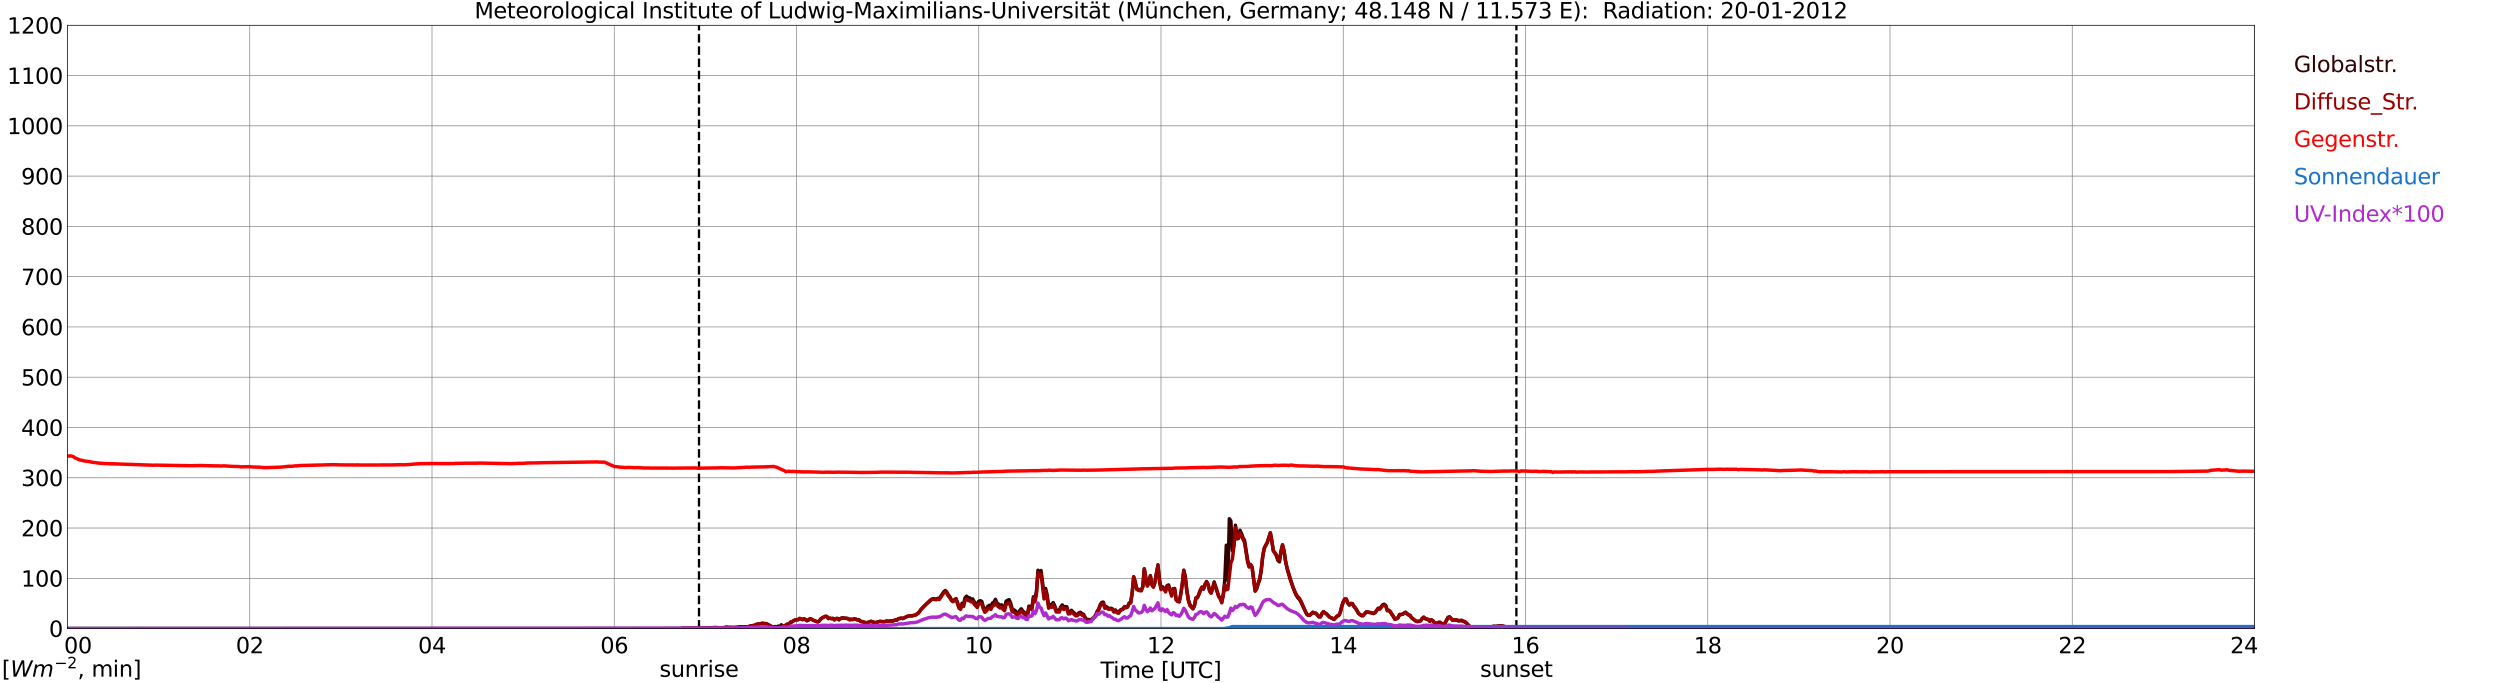 <?xml version="1.0" encoding="utf-8" standalone="no"?>
<!DOCTYPE svg PUBLIC "-//W3C//DTD SVG 1.1//EN"
  "http://www.w3.org/Graphics/SVG/1.1/DTD/svg11.dtd">
<svg xmlns:xlink="http://www.w3.org/1999/xlink" width="1085.4pt" height="296.64pt" viewBox="0 0 1085.4 296.64" xmlns="http://www.w3.org/2000/svg" version="1.1">
 <defs>
  <style type="text/css">*{stroke-linejoin: round; stroke-linecap: butt}</style>
 </defs>
 <g id="figure_1">
  <g id="patch_1">
   <path d="M 0 296.64 
L 1085.4 296.64 
L 1085.4 0 
L 0 0 
z
" style="fill: #ffffff"/>
  </g>
  <g id="axes_1">
   <g id="patch_2">
    <path d="M 29.306 272.909 
L 978.814 272.909 
L 978.814 10.976 
L 29.306 10.976 
z
" style="fill: #ffffff"/>
   </g>
   <g id="patch_3">
    <path d="M 978.814 272.909 
L 978.814 272.909 
L 978.814 10.976 
L 978.814 10.976 
z
" clip-path="url(#pfcb9efdf89)" style="fill: #d3d3d3; opacity: 0.25; stroke: #d3d3d3; stroke-linejoin: miter"/>
   </g>
   <g id="matplotlib.axis_1">
    <g id="xtick_1">
     <g id="line2d_1">
      <path d="M 29.306 272.909 
L 29.306 10.976 
" clip-path="url(#pfcb9efdf89)" style="fill: none; stroke: #808080; stroke-width: 0.3; stroke-linecap: square"/>
     </g>
     <g id="line2d_2"/>
     <g id="text_1">
      <!--    00 -->
      <g transform="translate(18.733 283.627) scale(0.095 -0.095)">
       <defs>
        <path id="DejaVuSans-20" transform="scale(0.016)"/>
        <path id="DejaVuSans-30" d="M 2034 4250 
Q 1547 4250 1301 3770 
Q 1056 3291 1056 2328 
Q 1056 1369 1301 889 
Q 1547 409 2034 409 
Q 2525 409 2770 889 
Q 3016 1369 3016 2328 
Q 3016 3291 2770 3770 
Q 2525 4250 2034 4250 
z
M 2034 4750 
Q 2819 4750 3233 4129 
Q 3647 3509 3647 2328 
Q 3647 1150 3233 529 
Q 2819 -91 2034 -91 
Q 1250 -91 836 529 
Q 422 1150 422 2328 
Q 422 3509 836 4129 
Q 1250 4750 2034 4750 
z
" transform="scale(0.016)"/>
       </defs>
       <use xlink:href="#DejaVuSans-20"/>
       <use xlink:href="#DejaVuSans-20" transform="translate(31.787 0)"/>
       <use xlink:href="#DejaVuSans-20" transform="translate(63.574 0)"/>
       <use xlink:href="#DejaVuSans-30" transform="translate(95.361 0)"/>
       <use xlink:href="#DejaVuSans-30" transform="translate(158.984 0)"/>
      </g>
     </g>
    </g>
    <g id="xtick_2">
     <g id="line2d_3">
      <path d="M 108.431 272.909 
L 108.431 10.976 
" clip-path="url(#pfcb9efdf89)" style="fill: none; stroke: #808080; stroke-width: 0.3; stroke-linecap: square"/>
     </g>
     <g id="line2d_4"/>
     <g id="text_2">
      <!-- 02 -->
      <g transform="translate(102.387 283.627) scale(0.095 -0.095)">
       <defs>
        <path id="DejaVuSans-32" d="M 1228 531 
L 3431 531 
L 3431 0 
L 469 0 
L 469 531 
Q 828 903 1448 1529 
Q 2069 2156 2228 2338 
Q 2531 2678 2651 2914 
Q 2772 3150 2772 3378 
Q 2772 3750 2511 3984 
Q 2250 4219 1831 4219 
Q 1534 4219 1204 4116 
Q 875 4013 500 3803 
L 500 4441 
Q 881 4594 1212 4672 
Q 1544 4750 1819 4750 
Q 2544 4750 2975 4387 
Q 3406 4025 3406 3419 
Q 3406 3131 3298 2873 
Q 3191 2616 2906 2266 
Q 2828 2175 2409 1742 
Q 1991 1309 1228 531 
z
" transform="scale(0.016)"/>
       </defs>
       <use xlink:href="#DejaVuSans-30"/>
       <use xlink:href="#DejaVuSans-32" transform="translate(63.623 0)"/>
      </g>
     </g>
    </g>
    <g id="xtick_3">
     <g id="line2d_5">
      <path d="M 187.557 272.909 
L 187.557 10.976 
" clip-path="url(#pfcb9efdf89)" style="fill: none; stroke: #808080; stroke-width: 0.3; stroke-linecap: square"/>
     </g>
     <g id="line2d_6"/>
     <g id="text_3">
      <!-- 04 -->
      <g transform="translate(181.513 283.627) scale(0.095 -0.095)">
       <defs>
        <path id="DejaVuSans-34" d="M 2419 4116 
L 825 1625 
L 2419 1625 
L 2419 4116 
z
M 2253 4666 
L 3047 4666 
L 3047 1625 
L 3713 1625 
L 3713 1100 
L 3047 1100 
L 3047 0 
L 2419 0 
L 2419 1100 
L 313 1100 
L 313 1709 
L 2253 4666 
z
" transform="scale(0.016)"/>
       </defs>
       <use xlink:href="#DejaVuSans-30"/>
       <use xlink:href="#DejaVuSans-34" transform="translate(63.623 0)"/>
      </g>
     </g>
    </g>
    <g id="xtick_4">
     <g id="line2d_7">
      <path d="M 266.683 272.909 
L 266.683 10.976 
" clip-path="url(#pfcb9efdf89)" style="fill: none; stroke: #808080; stroke-width: 0.3; stroke-linecap: square"/>
     </g>
     <g id="line2d_8"/>
     <g id="text_4">
      <!-- 06 -->
      <g transform="translate(260.638 283.627) scale(0.095 -0.095)">
       <defs>
        <path id="DejaVuSans-36" d="M 2113 2584 
Q 1688 2584 1439 2293 
Q 1191 2003 1191 1497 
Q 1191 994 1439 701 
Q 1688 409 2113 409 
Q 2538 409 2786 701 
Q 3034 994 3034 1497 
Q 3034 2003 2786 2293 
Q 2538 2584 2113 2584 
z
M 3366 4563 
L 3366 3988 
Q 3128 4100 2886 4159 
Q 2644 4219 2406 4219 
Q 1781 4219 1451 3797 
Q 1122 3375 1075 2522 
Q 1259 2794 1537 2939 
Q 1816 3084 2150 3084 
Q 2853 3084 3261 2657 
Q 3669 2231 3669 1497 
Q 3669 778 3244 343 
Q 2819 -91 2113 -91 
Q 1303 -91 875 529 
Q 447 1150 447 2328 
Q 447 3434 972 4092 
Q 1497 4750 2381 4750 
Q 2619 4750 2861 4703 
Q 3103 4656 3366 4563 
z
" transform="scale(0.016)"/>
       </defs>
       <use xlink:href="#DejaVuSans-30"/>
       <use xlink:href="#DejaVuSans-36" transform="translate(63.623 0)"/>
      </g>
     </g>
    </g>
    <g id="xtick_5">
     <g id="line2d_9">
      <path d="M 345.808 272.909 
L 345.808 10.976 
" clip-path="url(#pfcb9efdf89)" style="fill: none; stroke: #808080; stroke-width: 0.3; stroke-linecap: square"/>
     </g>
     <g id="line2d_10"/>
     <g id="text_5">
      <!-- 08 -->
      <g transform="translate(339.764 283.627) scale(0.095 -0.095)">
       <defs>
        <path id="DejaVuSans-38" d="M 2034 2216 
Q 1584 2216 1326 1975 
Q 1069 1734 1069 1313 
Q 1069 891 1326 650 
Q 1584 409 2034 409 
Q 2484 409 2743 651 
Q 3003 894 3003 1313 
Q 3003 1734 2745 1975 
Q 2488 2216 2034 2216 
z
M 1403 2484 
Q 997 2584 770 2862 
Q 544 3141 544 3541 
Q 544 4100 942 4425 
Q 1341 4750 2034 4750 
Q 2731 4750 3128 4425 
Q 3525 4100 3525 3541 
Q 3525 3141 3298 2862 
Q 3072 2584 2669 2484 
Q 3125 2378 3379 2068 
Q 3634 1759 3634 1313 
Q 3634 634 3220 271 
Q 2806 -91 2034 -91 
Q 1263 -91 848 271 
Q 434 634 434 1313 
Q 434 1759 690 2068 
Q 947 2378 1403 2484 
z
M 1172 3481 
Q 1172 3119 1398 2916 
Q 1625 2713 2034 2713 
Q 2441 2713 2670 2916 
Q 2900 3119 2900 3481 
Q 2900 3844 2670 4047 
Q 2441 4250 2034 4250 
Q 1625 4250 1398 4047 
Q 1172 3844 1172 3481 
z
" transform="scale(0.016)"/>
       </defs>
       <use xlink:href="#DejaVuSans-30"/>
       <use xlink:href="#DejaVuSans-38" transform="translate(63.623 0)"/>
      </g>
     </g>
    </g>
    <g id="xtick_6">
     <g id="line2d_11">
      <path d="M 424.934 272.909 
L 424.934 10.976 
" clip-path="url(#pfcb9efdf89)" style="fill: none; stroke: #808080; stroke-width: 0.3; stroke-linecap: square"/>
     </g>
     <g id="line2d_12"/>
     <g id="text_6">
      <!-- 10 -->
      <g transform="translate(418.89 283.627) scale(0.095 -0.095)">
       <defs>
        <path id="DejaVuSans-31" d="M 794 531 
L 1825 531 
L 1825 4091 
L 703 3866 
L 703 4441 
L 1819 4666 
L 2450 4666 
L 2450 531 
L 3481 531 
L 3481 0 
L 794 0 
L 794 531 
z
" transform="scale(0.016)"/>
       </defs>
       <use xlink:href="#DejaVuSans-31"/>
       <use xlink:href="#DejaVuSans-30" transform="translate(63.623 0)"/>
      </g>
     </g>
    </g>
    <g id="xtick_7">
     <g id="line2d_13">
      <path d="M 504.06 272.909 
L 504.06 10.976 
" clip-path="url(#pfcb9efdf89)" style="fill: none; stroke: #808080; stroke-width: 0.3; stroke-linecap: square"/>
     </g>
     <g id="line2d_14"/>
     <g id="text_7">
      <!-- 12 -->
      <g transform="translate(498.015 283.627) scale(0.095 -0.095)">
       <use xlink:href="#DejaVuSans-31"/>
       <use xlink:href="#DejaVuSans-32" transform="translate(63.623 0)"/>
      </g>
     </g>
    </g>
    <g id="xtick_8">
     <g id="line2d_15">
      <path d="M 583.185 272.909 
L 583.185 10.976 
" clip-path="url(#pfcb9efdf89)" style="fill: none; stroke: #808080; stroke-width: 0.3; stroke-linecap: square"/>
     </g>
     <g id="line2d_16"/>
     <g id="text_8">
      <!-- 14 -->
      <g transform="translate(577.141 283.627) scale(0.095 -0.095)">
       <use xlink:href="#DejaVuSans-31"/>
       <use xlink:href="#DejaVuSans-34" transform="translate(63.623 0)"/>
      </g>
     </g>
    </g>
    <g id="xtick_9">
     <g id="line2d_17">
      <path d="M 662.311 272.909 
L 662.311 10.976 
" clip-path="url(#pfcb9efdf89)" style="fill: none; stroke: #808080; stroke-width: 0.3; stroke-linecap: square"/>
     </g>
     <g id="line2d_18"/>
     <g id="text_9">
      <!-- 16 -->
      <g transform="translate(656.267 283.627) scale(0.095 -0.095)">
       <use xlink:href="#DejaVuSans-31"/>
       <use xlink:href="#DejaVuSans-36" transform="translate(63.623 0)"/>
      </g>
     </g>
    </g>
    <g id="xtick_10">
     <g id="line2d_19">
      <path d="M 741.437 272.909 
L 741.437 10.976 
" clip-path="url(#pfcb9efdf89)" style="fill: none; stroke: #808080; stroke-width: 0.3; stroke-linecap: square"/>
     </g>
     <g id="line2d_20"/>
     <g id="text_10">
      <!-- 18 -->
      <g transform="translate(735.392 283.627) scale(0.095 -0.095)">
       <use xlink:href="#DejaVuSans-31"/>
       <use xlink:href="#DejaVuSans-38" transform="translate(63.623 0)"/>
      </g>
     </g>
    </g>
    <g id="xtick_11">
     <g id="line2d_21">
      <path d="M 820.562 272.909 
L 820.562 10.976 
" clip-path="url(#pfcb9efdf89)" style="fill: none; stroke: #808080; stroke-width: 0.3; stroke-linecap: square"/>
     </g>
     <g id="line2d_22"/>
     <g id="text_11">
      <!-- 20 -->
      <g transform="translate(814.518 283.627) scale(0.095 -0.095)">
       <use xlink:href="#DejaVuSans-32"/>
       <use xlink:href="#DejaVuSans-30" transform="translate(63.623 0)"/>
      </g>
     </g>
    </g>
    <g id="xtick_12">
     <g id="line2d_23">
      <path d="M 899.688 272.909 
L 899.688 10.976 
" clip-path="url(#pfcb9efdf89)" style="fill: none; stroke: #808080; stroke-width: 0.3; stroke-linecap: square"/>
     </g>
     <g id="line2d_24"/>
     <g id="text_12">
      <!-- 22 -->
      <g transform="translate(893.644 283.627) scale(0.095 -0.095)">
       <use xlink:href="#DejaVuSans-32"/>
       <use xlink:href="#DejaVuSans-32" transform="translate(63.623 0)"/>
      </g>
     </g>
    </g>
    <g id="xtick_13">
     <g id="line2d_25">
      <path d="M 978.814 272.909 
L 978.814 10.976 
" clip-path="url(#pfcb9efdf89)" style="fill: none; stroke: #808080; stroke-width: 0.3; stroke-linecap: square"/>
     </g>
     <g id="line2d_26"/>
     <g id="text_13">
      <!-- 24    -->
      <g transform="translate(968.241 283.627) scale(0.095 -0.095)">
       <use xlink:href="#DejaVuSans-32"/>
       <use xlink:href="#DejaVuSans-34" transform="translate(63.623 0)"/>
       <use xlink:href="#DejaVuSans-20" transform="translate(127.246 0)"/>
       <use xlink:href="#DejaVuSans-20" transform="translate(159.033 0)"/>
       <use xlink:href="#DejaVuSans-20" transform="translate(190.82 0)"/>
      </g>
     </g>
    </g>
    <g id="text_14">
     <!-- Time [UTC] -->
     <g transform="translate(477.806 294.322) scale(0.095 -0.095)">
      <defs>
       <path id="DejaVuSans-54" d="M -19 4666 
L 3928 4666 
L 3928 4134 
L 2272 4134 
L 2272 0 
L 1638 0 
L 1638 4134 
L -19 4134 
L -19 4666 
z
" transform="scale(0.016)"/>
       <path id="DejaVuSans-69" d="M 603 3500 
L 1178 3500 
L 1178 0 
L 603 0 
L 603 3500 
z
M 603 4863 
L 1178 4863 
L 1178 4134 
L 603 4134 
L 603 4863 
z
" transform="scale(0.016)"/>
       <path id="DejaVuSans-6d" d="M 3328 2828 
Q 3544 3216 3844 3400 
Q 4144 3584 4550 3584 
Q 5097 3584 5394 3201 
Q 5691 2819 5691 2113 
L 5691 0 
L 5113 0 
L 5113 2094 
Q 5113 2597 4934 2840 
Q 4756 3084 4391 3084 
Q 3944 3084 3684 2787 
Q 3425 2491 3425 1978 
L 3425 0 
L 2847 0 
L 2847 2094 
Q 2847 2600 2669 2842 
Q 2491 3084 2119 3084 
Q 1678 3084 1418 2786 
Q 1159 2488 1159 1978 
L 1159 0 
L 581 0 
L 581 3500 
L 1159 3500 
L 1159 2956 
Q 1356 3278 1631 3431 
Q 1906 3584 2284 3584 
Q 2666 3584 2933 3390 
Q 3200 3197 3328 2828 
z
" transform="scale(0.016)"/>
       <path id="DejaVuSans-65" d="M 3597 1894 
L 3597 1613 
L 953 1613 
Q 991 1019 1311 708 
Q 1631 397 2203 397 
Q 2534 397 2845 478 
Q 3156 559 3463 722 
L 3463 178 
Q 3153 47 2828 -22 
Q 2503 -91 2169 -91 
Q 1331 -91 842 396 
Q 353 884 353 1716 
Q 353 2575 817 3079 
Q 1281 3584 2069 3584 
Q 2775 3584 3186 3129 
Q 3597 2675 3597 1894 
z
M 3022 2063 
Q 3016 2534 2758 2815 
Q 2500 3097 2075 3097 
Q 1594 3097 1305 2825 
Q 1016 2553 972 2059 
L 3022 2063 
z
" transform="scale(0.016)"/>
       <path id="DejaVuSans-5b" d="M 550 4863 
L 1875 4863 
L 1875 4416 
L 1125 4416 
L 1125 -397 
L 1875 -397 
L 1875 -844 
L 550 -844 
L 550 4863 
z
" transform="scale(0.016)"/>
       <path id="DejaVuSans-55" d="M 556 4666 
L 1191 4666 
L 1191 1831 
Q 1191 1081 1462 751 
Q 1734 422 2344 422 
Q 2950 422 3222 751 
Q 3494 1081 3494 1831 
L 3494 4666 
L 4128 4666 
L 4128 1753 
Q 4128 841 3676 375 
Q 3225 -91 2344 -91 
Q 1459 -91 1007 375 
Q 556 841 556 1753 
L 556 4666 
z
" transform="scale(0.016)"/>
       <path id="DejaVuSans-43" d="M 4122 4306 
L 4122 3641 
Q 3803 3938 3442 4084 
Q 3081 4231 2675 4231 
Q 1875 4231 1450 3742 
Q 1025 3253 1025 2328 
Q 1025 1406 1450 917 
Q 1875 428 2675 428 
Q 3081 428 3442 575 
Q 3803 722 4122 1019 
L 4122 359 
Q 3791 134 3420 21 
Q 3050 -91 2638 -91 
Q 1578 -91 968 557 
Q 359 1206 359 2328 
Q 359 3453 968 4101 
Q 1578 4750 2638 4750 
Q 3056 4750 3426 4639 
Q 3797 4528 4122 4306 
z
" transform="scale(0.016)"/>
       <path id="DejaVuSans-5d" d="M 1947 4863 
L 1947 -844 
L 622 -844 
L 622 -397 
L 1369 -397 
L 1369 4416 
L 622 4416 
L 622 4863 
L 1947 4863 
z
" transform="scale(0.016)"/>
      </defs>
      <use xlink:href="#DejaVuSans-54"/>
      <use xlink:href="#DejaVuSans-69" transform="translate(57.959 0)"/>
      <use xlink:href="#DejaVuSans-6d" transform="translate(85.742 0)"/>
      <use xlink:href="#DejaVuSans-65" transform="translate(183.154 0)"/>
      <use xlink:href="#DejaVuSans-20" transform="translate(244.678 0)"/>
      <use xlink:href="#DejaVuSans-5b" transform="translate(276.465 0)"/>
      <use xlink:href="#DejaVuSans-55" transform="translate(315.479 0)"/>
      <use xlink:href="#DejaVuSans-54" transform="translate(388.672 0)"/>
      <use xlink:href="#DejaVuSans-43" transform="translate(443.881 0)"/>
      <use xlink:href="#DejaVuSans-5d" transform="translate(513.705 0)"/>
     </g>
    </g>
   </g>
   <g id="matplotlib.axis_2">
    <g id="ytick_1">
     <g id="line2d_27">
      <path d="M 29.306 272.909 
L 978.814 272.909 
" clip-path="url(#pfcb9efdf89)" style="fill: none; stroke: #808080; stroke-width: 0.3; stroke-linecap: square"/>
     </g>
     <g id="line2d_28"/>
     <g id="text_15">
      <!-- 0 -->
      <g transform="translate(21.261 276.518) scale(0.095 -0.095)">
       <use xlink:href="#DejaVuSans-30"/>
      </g>
     </g>
    </g>
    <g id="ytick_2">
     <g id="line2d_29">
      <path d="M 29.306 251.081 
L 978.814 251.081 
" clip-path="url(#pfcb9efdf89)" style="fill: none; stroke: #808080; stroke-width: 0.3; stroke-linecap: square"/>
     </g>
     <g id="line2d_30"/>
     <g id="text_16">
      <!-- 100 -->
      <g transform="translate(9.173 254.69) scale(0.095 -0.095)">
       <use xlink:href="#DejaVuSans-31"/>
       <use xlink:href="#DejaVuSans-30" transform="translate(63.623 0)"/>
       <use xlink:href="#DejaVuSans-30" transform="translate(127.246 0)"/>
      </g>
     </g>
    </g>
    <g id="ytick_3">
     <g id="line2d_31">
      <path d="M 29.306 229.253 
L 978.814 229.253 
" clip-path="url(#pfcb9efdf89)" style="fill: none; stroke: #808080; stroke-width: 0.3; stroke-linecap: square"/>
     </g>
     <g id="line2d_32"/>
     <g id="text_17">
      <!-- 200 -->
      <g transform="translate(9.173 232.863) scale(0.095 -0.095)">
       <use xlink:href="#DejaVuSans-32"/>
       <use xlink:href="#DejaVuSans-30" transform="translate(63.623 0)"/>
       <use xlink:href="#DejaVuSans-30" transform="translate(127.246 0)"/>
      </g>
     </g>
    </g>
    <g id="ytick_4">
     <g id="line2d_33">
      <path d="M 29.306 207.426 
L 978.814 207.426 
" clip-path="url(#pfcb9efdf89)" style="fill: none; stroke: #808080; stroke-width: 0.3; stroke-linecap: square"/>
     </g>
     <g id="line2d_34"/>
     <g id="text_18">
      <!-- 300 -->
      <g transform="translate(9.173 211.035) scale(0.095 -0.095)">
       <defs>
        <path id="DejaVuSans-33" d="M 2597 2516 
Q 3050 2419 3304 2112 
Q 3559 1806 3559 1356 
Q 3559 666 3084 287 
Q 2609 -91 1734 -91 
Q 1441 -91 1130 -33 
Q 819 25 488 141 
L 488 750 
Q 750 597 1062 519 
Q 1375 441 1716 441 
Q 2309 441 2620 675 
Q 2931 909 2931 1356 
Q 2931 1769 2642 2001 
Q 2353 2234 1838 2234 
L 1294 2234 
L 1294 2753 
L 1863 2753 
Q 2328 2753 2575 2939 
Q 2822 3125 2822 3475 
Q 2822 3834 2567 4026 
Q 2313 4219 1838 4219 
Q 1578 4219 1281 4162 
Q 984 4106 628 3988 
L 628 4550 
Q 988 4650 1302 4700 
Q 1616 4750 1894 4750 
Q 2613 4750 3031 4423 
Q 3450 4097 3450 3541 
Q 3450 3153 3228 2886 
Q 3006 2619 2597 2516 
z
" transform="scale(0.016)"/>
       </defs>
       <use xlink:href="#DejaVuSans-33"/>
       <use xlink:href="#DejaVuSans-30" transform="translate(63.623 0)"/>
       <use xlink:href="#DejaVuSans-30" transform="translate(127.246 0)"/>
      </g>
     </g>
    </g>
    <g id="ytick_5">
     <g id="line2d_35">
      <path d="M 29.306 185.598 
L 978.814 185.598 
" clip-path="url(#pfcb9efdf89)" style="fill: none; stroke: #808080; stroke-width: 0.3; stroke-linecap: square"/>
     </g>
     <g id="line2d_36"/>
     <g id="text_19">
      <!-- 400 -->
      <g transform="translate(9.173 189.207) scale(0.095 -0.095)">
       <use xlink:href="#DejaVuSans-34"/>
       <use xlink:href="#DejaVuSans-30" transform="translate(63.623 0)"/>
       <use xlink:href="#DejaVuSans-30" transform="translate(127.246 0)"/>
      </g>
     </g>
    </g>
    <g id="ytick_6">
     <g id="line2d_37">
      <path d="M 29.306 163.77 
L 978.814 163.77 
" clip-path="url(#pfcb9efdf89)" style="fill: none; stroke: #808080; stroke-width: 0.3; stroke-linecap: square"/>
     </g>
     <g id="line2d_38"/>
     <g id="text_20">
      <!-- 500 -->
      <g transform="translate(9.173 167.379) scale(0.095 -0.095)">
       <defs>
        <path id="DejaVuSans-35" d="M 691 4666 
L 3169 4666 
L 3169 4134 
L 1269 4134 
L 1269 2991 
Q 1406 3038 1543 3061 
Q 1681 3084 1819 3084 
Q 2600 3084 3056 2656 
Q 3513 2228 3513 1497 
Q 3513 744 3044 326 
Q 2575 -91 1722 -91 
Q 1428 -91 1123 -41 
Q 819 9 494 109 
L 494 744 
Q 775 591 1075 516 
Q 1375 441 1709 441 
Q 2250 441 2565 725 
Q 2881 1009 2881 1497 
Q 2881 1984 2565 2268 
Q 2250 2553 1709 2553 
Q 1456 2553 1204 2497 
Q 953 2441 691 2322 
L 691 4666 
z
" transform="scale(0.016)"/>
       </defs>
       <use xlink:href="#DejaVuSans-35"/>
       <use xlink:href="#DejaVuSans-30" transform="translate(63.623 0)"/>
       <use xlink:href="#DejaVuSans-30" transform="translate(127.246 0)"/>
      </g>
     </g>
    </g>
    <g id="ytick_7">
     <g id="line2d_39">
      <path d="M 29.306 141.942 
L 978.814 141.942 
" clip-path="url(#pfcb9efdf89)" style="fill: none; stroke: #808080; stroke-width: 0.3; stroke-linecap: square"/>
     </g>
     <g id="line2d_40"/>
     <g id="text_21">
      <!-- 600 -->
      <g transform="translate(9.173 145.551) scale(0.095 -0.095)">
       <use xlink:href="#DejaVuSans-36"/>
       <use xlink:href="#DejaVuSans-30" transform="translate(63.623 0)"/>
       <use xlink:href="#DejaVuSans-30" transform="translate(127.246 0)"/>
      </g>
     </g>
    </g>
    <g id="ytick_8">
     <g id="line2d_41">
      <path d="M 29.306 120.114 
L 978.814 120.114 
" clip-path="url(#pfcb9efdf89)" style="fill: none; stroke: #808080; stroke-width: 0.3; stroke-linecap: square"/>
     </g>
     <g id="line2d_42"/>
     <g id="text_22">
      <!-- 700 -->
      <g transform="translate(9.173 123.724) scale(0.095 -0.095)">
       <defs>
        <path id="DejaVuSans-37" d="M 525 4666 
L 3525 4666 
L 3525 4397 
L 1831 0 
L 1172 0 
L 2766 4134 
L 525 4134 
L 525 4666 
z
" transform="scale(0.016)"/>
       </defs>
       <use xlink:href="#DejaVuSans-37"/>
       <use xlink:href="#DejaVuSans-30" transform="translate(63.623 0)"/>
       <use xlink:href="#DejaVuSans-30" transform="translate(127.246 0)"/>
      </g>
     </g>
    </g>
    <g id="ytick_9">
     <g id="line2d_43">
      <path d="M 29.306 98.287 
L 978.814 98.287 
" clip-path="url(#pfcb9efdf89)" style="fill: none; stroke: #808080; stroke-width: 0.3; stroke-linecap: square"/>
     </g>
     <g id="line2d_44"/>
     <g id="text_23">
      <!-- 800 -->
      <g transform="translate(9.173 101.896) scale(0.095 -0.095)">
       <use xlink:href="#DejaVuSans-38"/>
       <use xlink:href="#DejaVuSans-30" transform="translate(63.623 0)"/>
       <use xlink:href="#DejaVuSans-30" transform="translate(127.246 0)"/>
      </g>
     </g>
    </g>
    <g id="ytick_10">
     <g id="line2d_45">
      <path d="M 29.306 76.459 
L 978.814 76.459 
" clip-path="url(#pfcb9efdf89)" style="fill: none; stroke: #808080; stroke-width: 0.3; stroke-linecap: square"/>
     </g>
     <g id="line2d_46"/>
     <g id="text_24">
      <!-- 900 -->
      <g transform="translate(9.173 80.068) scale(0.095 -0.095)">
       <defs>
        <path id="DejaVuSans-39" d="M 703 97 
L 703 672 
Q 941 559 1184 500 
Q 1428 441 1663 441 
Q 2288 441 2617 861 
Q 2947 1281 2994 2138 
Q 2813 1869 2534 1725 
Q 2256 1581 1919 1581 
Q 1219 1581 811 2004 
Q 403 2428 403 3163 
Q 403 3881 828 4315 
Q 1253 4750 1959 4750 
Q 2769 4750 3195 4129 
Q 3622 3509 3622 2328 
Q 3622 1225 3098 567 
Q 2575 -91 1691 -91 
Q 1453 -91 1209 -44 
Q 966 3 703 97 
z
M 1959 2075 
Q 2384 2075 2632 2365 
Q 2881 2656 2881 3163 
Q 2881 3666 2632 3958 
Q 2384 4250 1959 4250 
Q 1534 4250 1286 3958 
Q 1038 3666 1038 3163 
Q 1038 2656 1286 2365 
Q 1534 2075 1959 2075 
z
" transform="scale(0.016)"/>
       </defs>
       <use xlink:href="#DejaVuSans-39"/>
       <use xlink:href="#DejaVuSans-30" transform="translate(63.623 0)"/>
       <use xlink:href="#DejaVuSans-30" transform="translate(127.246 0)"/>
      </g>
     </g>
    </g>
    <g id="ytick_11">
     <g id="line2d_47">
      <path d="M 29.306 54.631 
L 978.814 54.631 
" clip-path="url(#pfcb9efdf89)" style="fill: none; stroke: #808080; stroke-width: 0.3; stroke-linecap: square"/>
     </g>
     <g id="line2d_48"/>
     <g id="text_25">
      <!-- 1000 -->
      <g transform="translate(3.128 58.24) scale(0.095 -0.095)">
       <use xlink:href="#DejaVuSans-31"/>
       <use xlink:href="#DejaVuSans-30" transform="translate(63.623 0)"/>
       <use xlink:href="#DejaVuSans-30" transform="translate(127.246 0)"/>
       <use xlink:href="#DejaVuSans-30" transform="translate(190.869 0)"/>
      </g>
     </g>
    </g>
    <g id="ytick_12">
     <g id="line2d_49">
      <path d="M 29.306 32.803 
L 978.814 32.803 
" clip-path="url(#pfcb9efdf89)" style="fill: none; stroke: #808080; stroke-width: 0.3; stroke-linecap: square"/>
     </g>
     <g id="line2d_50"/>
     <g id="text_26">
      <!-- 1100 -->
      <g transform="translate(3.128 36.413) scale(0.095 -0.095)">
       <use xlink:href="#DejaVuSans-31"/>
       <use xlink:href="#DejaVuSans-31" transform="translate(63.623 0)"/>
       <use xlink:href="#DejaVuSans-30" transform="translate(127.246 0)"/>
       <use xlink:href="#DejaVuSans-30" transform="translate(190.869 0)"/>
      </g>
     </g>
    </g>
    <g id="ytick_13">
     <g id="line2d_51">
      <path d="M 29.306 10.976 
L 978.814 10.976 
" clip-path="url(#pfcb9efdf89)" style="fill: none; stroke: #808080; stroke-width: 0.3; stroke-linecap: square"/>
     </g>
     <g id="line2d_52"/>
     <g id="text_27">
      <!-- 1200 -->
      <g transform="translate(3.128 14.585) scale(0.095 -0.095)">
       <use xlink:href="#DejaVuSans-31"/>
       <use xlink:href="#DejaVuSans-32" transform="translate(63.623 0)"/>
       <use xlink:href="#DejaVuSans-30" transform="translate(127.246 0)"/>
       <use xlink:href="#DejaVuSans-30" transform="translate(190.869 0)"/>
      </g>
     </g>
    </g>
   </g>
   <g id="line2d_53">
    <path d="M 303.476 272.909 
L 303.476 10.976 
" clip-path="url(#pfcb9efdf89)" style="fill: none; stroke-dasharray: 3.7,1.6; stroke-dashoffset: 0; stroke: #000000"/>
   </g>
   <g id="line2d_54">
    <path d="M 658.355 272.909 
L 658.355 10.976 
" clip-path="url(#pfcb9efdf89)" style="fill: none; stroke-dasharray: 3.7,1.6; stroke-dashoffset: 0; stroke: #000000"/>
   </g>
   <g id="line2d_55">
    <path d="M 29.306 272.909 
L 295.696 272.909 
L 296.355 272.756 
L 304.267 272.667 
L 305.586 272.577 
L 306.246 272.697 
L 309.543 272.49 
L 310.202 272.4 
L 311.521 272.49 
L 313.499 272.518 
L 314.158 272.49 
L 315.477 272.193 
L 316.136 272.311 
L 317.455 272.341 
L 318.114 272.431 
L 320.093 272.311 
L 320.752 272.134 
L 324.708 272.134 
L 326.027 271.75 
L 327.346 271.542 
L 328.665 270.979 
L 329.983 270.8 
L 330.643 270.623 
L 331.302 270.593 
L 331.961 270.772 
L 332.621 270.682 
L 333.94 271.422 
L 334.599 271.837 
L 335.258 272.103 
L 335.918 272.162 
L 336.577 272.016 
L 337.236 272.162 
L 337.896 271.809 
L 338.555 272.282 
L 339.215 271.246 
L 339.874 272.193 
L 340.533 271.75 
L 341.193 271.481 
L 341.852 270.89 
L 342.512 271.304 
L 343.171 270.209 
L 343.83 270.032 
L 345.149 269.144 
L 346.468 268.995 
L 347.127 268.609 
L 348.446 269.082 
L 349.105 268.816 
L 349.765 269.023 
L 350.424 269.469 
L 351.083 269.144 
L 351.743 268.609 
L 352.402 268.847 
L 353.062 269.29 
L 355.04 269.971 
L 355.699 269.617 
L 356.359 268.698 
L 357.018 268.253 
L 358.337 267.572 
L 358.996 267.692 
L 359.655 268.491 
L 360.315 268.373 
L 360.974 268.609 
L 361.634 268.491 
L 362.293 269.144 
L 362.952 268.521 
L 363.612 268.46 
L 364.271 269.082 
L 364.93 268.491 
L 365.59 268.253 
L 366.249 268.253 
L 366.909 268.401 
L 367.568 268.401 
L 368.227 268.55 
L 368.887 268.936 
L 369.546 268.788 
L 370.206 268.936 
L 370.865 268.639 
L 371.524 268.788 
L 372.184 269.113 
L 372.843 268.995 
L 373.502 269.617 
L 375.481 270.209 
L 376.14 270.298 
L 376.799 270.239 
L 378.118 269.735 
L 380.096 270.327 
L 381.415 269.912 
L 382.074 269.763 
L 384.053 269.942 
L 384.712 269.676 
L 385.371 269.646 
L 386.031 269.763 
L 386.69 269.556 
L 387.349 269.617 
L 388.009 269.497 
L 388.668 269.144 
L 389.328 269.231 
L 389.987 268.698 
L 391.306 268.373 
L 391.965 268.55 
L 393.943 267.602 
L 395.262 267.306 
L 395.921 267.395 
L 396.581 267.188 
L 397.24 267.129 
L 398.559 266.299 
L 399.218 265.559 
L 399.878 264.582 
L 401.196 263.161 
L 403.175 261.264 
L 403.834 260.613 
L 404.493 260.14 
L 405.153 259.932 
L 405.812 259.961 
L 406.471 260.168 
L 407.131 259.784 
L 407.79 259.812 
L 409.768 256.911 
L 410.428 256.376 
L 411.087 257.088 
L 411.746 258.302 
L 412.406 259.103 
L 413.065 260.406 
L 413.725 261.056 
L 414.384 260.375 
L 415.043 259.902 
L 415.703 261.502 
L 416.362 263.514 
L 417.022 263.9 
L 417.681 261.945 
L 418.34 262.211 
L 419 259.487 
L 419.659 258.836 
L 420.318 259.397 
L 420.978 259.546 
L 421.637 260.14 
L 422.297 260.02 
L 422.956 261.176 
L 423.615 262.093 
L 424.275 262.774 
L 424.934 261.056 
L 425.593 260.79 
L 426.253 261.115 
L 426.912 263.427 
L 427.572 264.907 
L 428.231 264.344 
L 428.89 263.248 
L 429.55 262.805 
L 430.209 263.278 
L 430.869 261.798 
L 431.528 261.412 
L 432.187 260.198 
L 432.847 261.827 
L 433.506 262.272 
L 434.165 262.864 
L 434.825 262.597 
L 435.484 263.486 
L 436.144 263.811 
L 436.803 261.028 
L 437.462 260.613 
L 438.122 260.347 
L 438.781 261.827 
L 439.44 264.374 
L 440.759 265.086 
L 441.419 266.123 
L 442.078 266.299 
L 442.737 265.055 
L 443.397 264.315 
L 444.056 265.293 
L 444.716 265.826 
L 445.375 267.011 
L 446.034 267.07 
L 446.694 263.189 
L 447.353 263.337 
L 448.012 263.87 
L 448.672 259.103 
L 449.331 260.081 
L 449.991 256.614 
L 450.65 247.582 
L 451.309 248.263 
L 451.969 247.7 
L 452.628 252.674 
L 453.287 258.54 
L 453.947 255.488 
L 454.606 258.094 
L 455.266 262.953 
L 455.925 262.479 
L 456.584 262.626 
L 457.244 261.619 
L 457.903 262.953 
L 458.563 264.996 
L 459.222 264.937 
L 459.881 265.025 
L 460.541 263.455 
L 461.2 262.626 
L 461.859 263.752 
L 462.519 263.337 
L 463.178 263.455 
L 463.838 265.826 
L 464.497 265.885 
L 465.156 264.966 
L 467.134 266.863 
L 467.794 266.804 
L 468.453 266.002 
L 469.113 265.826 
L 469.772 266.507 
L 470.431 266.684 
L 471.091 268.017 
L 471.75 268.906 
L 473.728 269.082 
L 475.047 267.928 
L 475.706 267.039 
L 476.366 265.38 
L 477.025 264.405 
L 477.685 262.449 
L 478.344 261.53 
L 479.003 261.412 
L 479.663 263.575 
L 480.322 263.309 
L 480.981 263.929 
L 481.641 264.256 
L 482.3 264.049 
L 482.96 264.315 
L 483.619 265.411 
L 484.278 264.819 
L 484.938 265.708 
L 485.597 266.002 
L 486.256 264.966 
L 486.916 264.551 
L 487.575 264.374 
L 488.235 263.368 
L 488.894 263.693 
L 489.553 263.396 
L 490.213 261.798 
L 490.872 261.737 
L 491.532 257.621 
L 492.191 250.483 
L 492.85 252.349 
L 493.51 255.636 
L 494.169 255.815 
L 494.828 256.23 
L 495.488 256.289 
L 496.147 254.689 
L 496.807 247.019 
L 498.125 254.246 
L 498.785 253.089 
L 499.444 249.922 
L 500.103 253.563 
L 500.763 254.571 
L 501.422 252.646 
L 502.741 245.212 
L 503.4 251.579 
L 504.06 255.37 
L 504.719 254.748 
L 505.379 255.37 
L 506.038 256.525 
L 506.697 254.246 
L 507.357 253.949 
L 508.016 256.11 
L 508.675 257.533 
L 509.335 255.667 
L 509.994 255.488 
L 510.654 260.257 
L 511.313 261.115 
L 511.972 261.264 
L 512.632 258.125 
L 513.291 253.683 
L 513.95 247.521 
L 514.61 250.306 
L 515.269 256.11 
L 515.929 260.347 
L 516.588 262.359 
L 517.907 264.285 
L 518.566 263.071 
L 519.226 259.605 
L 519.885 259.369 
L 520.544 258.035 
L 521.204 256.259 
L 521.863 255.104 
L 522.522 255.815 
L 523.182 253.801 
L 523.841 252.439 
L 524.501 253.652 
L 525.16 256.289 
L 525.819 257.295 
L 526.479 255.342 
L 527.138 252.646 
L 528.457 256.673 
L 529.116 258.865 
L 529.776 259.694 
L 530.435 261.353 
L 531.094 258.155 
L 531.754 251.727 
L 532.413 236.712 
L 533.073 251.993 
L 533.732 225.22 
L 534.391 226.108 
L 535.051 239.141 
L 535.71 236.653 
L 536.369 228.033 
L 537.029 232.121 
L 537.688 232.861 
L 538.348 230.225 
L 539.007 231.589 
L 539.666 233.514 
L 540.326 234.61 
L 541.644 242.961 
L 542.304 245.744 
L 542.963 245.183 
L 543.623 246.218 
L 544.941 256.555 
L 545.601 255.667 
L 546.26 253.445 
L 546.919 251.727 
L 547.579 247.848 
L 548.238 241.686 
L 548.898 238.074 
L 550.216 235.409 
L 551.535 231.323 
L 552.195 234.876 
L 552.854 239.288 
L 553.513 240.089 
L 554.173 241.42 
L 554.832 243.317 
L 555.491 243.939 
L 556.151 239.822 
L 556.81 236.771 
L 557.47 239.111 
L 558.129 243.583 
L 558.788 246.84 
L 560.107 251.402 
L 562.085 256.97 
L 562.745 258.391 
L 563.404 259.487 
L 564.063 260.14 
L 564.723 261.205 
L 567.36 266.742 
L 568.02 267.188 
L 568.679 267.129 
L 569.998 265.944 
L 571.317 266.328 
L 571.976 266.98 
L 572.635 267.81 
L 573.295 267.838 
L 573.954 266.417 
L 574.613 265.529 
L 575.273 266.092 
L 575.932 266.507 
L 577.251 267.928 
L 579.229 268.936 
L 580.548 267.572 
L 581.207 267.277 
L 581.867 266.033 
L 582.526 263.278 
L 583.185 261.412 
L 583.845 260.288 
L 584.504 260.168 
L 585.164 261.945 
L 585.823 262.715 
L 586.482 262.272 
L 587.142 262.124 
L 587.801 263.309 
L 588.46 264.049 
L 589.12 265.025 
L 589.779 266.24 
L 591.098 267.306 
L 591.757 267.306 
L 593.076 265.826 
L 593.736 265.736 
L 594.395 265.915 
L 595.054 265.974 
L 596.373 266.389 
L 597.032 265.974 
L 598.351 264.077 
L 599.011 264.256 
L 600.329 262.538 
L 600.989 262.331 
L 601.648 262.864 
L 602.307 264.966 
L 602.967 264.937 
L 603.626 265.5 
L 605.604 268.847 
L 606.264 268.668 
L 606.923 268.314 
L 607.582 266.98 
L 608.901 266.714 
L 610.22 265.854 
L 611.539 266.98 
L 612.198 267.098 
L 612.858 268.194 
L 614.836 269.735 
L 615.495 269.794 
L 616.814 269.528 
L 617.473 268.491 
L 618.133 267.958 
L 618.792 268.639 
L 620.111 269.023 
L 620.77 269.735 
L 621.429 269.113 
L 622.089 269.528 
L 622.748 270.386 
L 623.408 270.654 
L 624.067 270.534 
L 624.726 270.209 
L 625.386 270.268 
L 626.045 270.979 
L 626.705 270.89 
L 627.364 270.564 
L 628.683 268.166 
L 629.342 267.838 
L 630.661 269.32 
L 631.32 269.144 
L 632.639 269.29 
L 633.298 269.617 
L 634.617 269.41 
L 635.276 269.853 
L 635.936 269.971 
L 636.595 270.475 
L 637.914 271.868 
L 638.573 272.134 
L 640.552 272.459 
L 641.211 272.341 
L 642.53 272.37 
L 643.189 272.282 
L 643.848 272.459 
L 645.167 272.37 
L 647.145 272.252 
L 648.464 271.927 
L 649.123 271.985 
L 650.442 271.809 
L 651.761 271.66 
L 653.08 272.044 
L 653.739 272.223 
L 660.333 272.756 
L 660.992 272.697 
L 661.652 272.341 
L 662.311 272.697 
L 663.63 272.845 
L 664.289 272.756 
L 664.949 272.904 
L 682.092 272.909 
L 978.154 272.909 
L 978.154 272.909 
" clip-path="url(#pfcb9efdf89)" style="fill: none; stroke: #330000; stroke-width: 1.5; stroke-linecap: square"/>
   </g>
   <g id="line2d_56">
    <path d="M 29.306 272.909 
L 295.696 272.909 
L 296.355 272.767 
L 297.674 272.808 
L 298.992 272.808 
L 305.586 272.725 
L 307.564 272.682 
L 308.883 272.64 
L 310.202 272.514 
L 312.839 272.64 
L 316.136 272.514 
L 319.433 272.431 
L 320.093 272.389 
L 320.752 272.221 
L 322.071 272.136 
L 322.73 272.221 
L 324.049 272.095 
L 324.708 272.136 
L 326.027 271.717 
L 327.346 271.549 
L 328.665 271.045 
L 331.302 270.626 
L 331.961 270.835 
L 332.621 270.752 
L 335.258 272.136 
L 337.236 272.431 
L 337.896 272.389 
L 338.555 272.514 
L 339.215 272.095 
L 340.533 271.717 
L 341.193 271.339 
L 341.852 271.171 
L 342.512 271.339 
L 343.171 270.121 
L 343.83 269.87 
L 344.49 269.451 
L 345.149 269.198 
L 346.468 269.074 
L 347.127 268.443 
L 348.446 268.862 
L 349.105 268.611 
L 350.424 269.493 
L 351.743 268.569 
L 354.38 269.87 
L 355.04 269.997 
L 355.699 269.576 
L 356.359 268.694 
L 357.018 268.192 
L 358.337 267.561 
L 358.996 267.646 
L 359.655 268.611 
L 360.315 268.36 
L 360.974 268.569 
L 361.634 268.484 
L 362.293 269.074 
L 362.952 268.569 
L 363.612 268.569 
L 364.271 269.074 
L 364.93 268.569 
L 365.59 268.401 
L 366.249 268.36 
L 368.227 268.652 
L 368.887 269.157 
L 369.546 268.947 
L 370.206 269.074 
L 370.865 268.738 
L 371.524 268.82 
L 372.184 269.157 
L 372.843 269.115 
L 373.502 269.744 
L 374.162 269.997 
L 374.821 270.08 
L 375.481 270.289 
L 376.14 270.375 
L 376.799 270.289 
L 378.118 269.785 
L 379.437 270.331 
L 380.096 270.375 
L 381.415 269.953 
L 382.074 269.785 
L 382.734 269.912 
L 384.053 269.912 
L 384.712 269.661 
L 385.371 269.744 
L 386.031 269.702 
L 386.69 269.534 
L 387.349 269.619 
L 388.009 269.451 
L 388.668 269.115 
L 389.328 269.283 
L 389.987 268.611 
L 391.306 268.36 
L 391.965 268.528 
L 393.943 267.561 
L 394.603 267.52 
L 395.262 267.31 
L 395.921 267.437 
L 396.581 267.183 
L 397.24 267.142 
L 398.559 266.345 
L 399.218 265.588 
L 399.878 264.582 
L 402.515 261.98 
L 404.493 260.299 
L 405.153 260.131 
L 406.471 260.426 
L 407.131 260.131 
L 407.79 260.299 
L 409.768 257.446 
L 410.428 256.9 
L 411.087 257.614 
L 411.746 258.871 
L 412.406 259.544 
L 413.065 260.72 
L 413.725 261.266 
L 415.043 260.174 
L 416.362 264.077 
L 417.022 264.582 
L 417.681 262.691 
L 418.34 263.322 
L 419 260.635 
L 419.659 260.131 
L 420.318 260.677 
L 420.978 260.845 
L 421.637 261.307 
L 422.297 261.181 
L 422.956 262.314 
L 424.275 263.783 
L 424.934 262.231 
L 425.593 262.021 
L 426.253 262.189 
L 426.912 264.413 
L 427.572 265.841 
L 428.231 265.337 
L 428.89 264.496 
L 429.55 263.994 
L 430.209 264.582 
L 430.869 263.154 
L 431.528 262.818 
L 432.187 261.475 
L 432.847 262.903 
L 434.165 263.951 
L 434.825 263.741 
L 435.484 264.582 
L 436.144 265.169 
L 436.803 262.399 
L 438.122 261.768 
L 438.781 263.237 
L 439.44 265.588 
L 440.759 266.051 
L 441.419 267.057 
L 442.078 267.183 
L 442.737 266.051 
L 443.397 265.21 
L 444.056 266.133 
L 444.716 266.47 
L 445.375 267.602 
L 446.034 267.688 
L 446.694 263.994 
L 447.353 264.162 
L 448.012 264.708 
L 448.672 259.753 
L 449.331 261.307 
L 449.991 257.992 
L 450.65 248.756 
L 451.309 250.352 
L 451.969 249.175 
L 453.287 260.048 
L 453.947 256.689 
L 454.606 259.293 
L 455.266 264.077 
L 455.925 263.237 
L 456.584 263.7 
L 457.244 262.482 
L 457.903 263.909 
L 458.563 265.714 
L 459.222 265.673 
L 459.881 265.756 
L 460.541 264.204 
L 461.2 263.532 
L 461.859 264.623 
L 462.519 264.119 
L 463.178 264.204 
L 463.838 266.555 
L 464.497 266.511 
L 465.156 265.631 
L 467.134 267.437 
L 467.794 267.31 
L 468.453 266.638 
L 469.113 266.387 
L 469.772 267.1 
L 470.431 267.1 
L 471.091 268.528 
L 471.75 269.325 
L 472.409 269.283 
L 473.728 269.451 
L 475.706 267.52 
L 476.366 265.631 
L 477.025 264.833 
L 477.685 263.027 
L 478.344 262.063 
L 479.003 261.98 
L 479.663 264.119 
L 480.322 263.783 
L 480.981 264.413 
L 481.641 264.54 
L 482.3 264.287 
L 482.96 264.582 
L 483.619 265.756 
L 484.278 265.042 
L 484.938 266.009 
L 485.597 266.26 
L 486.256 265.337 
L 486.916 264.791 
L 487.575 264.54 
L 488.235 263.405 
L 488.894 263.909 
L 489.553 263.573 
L 490.213 261.936 
L 490.872 261.726 
L 491.532 257.487 
L 492.191 250.393 
L 493.51 255.85 
L 494.169 256.269 
L 494.828 256.479 
L 495.488 256.523 
L 496.147 254.8 
L 496.807 246.951 
L 497.466 251.568 
L 498.125 254.464 
L 498.785 253.163 
L 499.444 250.099 
L 500.103 254.087 
L 500.763 254.969 
L 501.422 252.995 
L 502.082 248.924 
L 502.741 245.565 
L 503.4 252.576 
L 504.06 255.977 
L 504.719 255.431 
L 505.379 255.765 
L 506.038 256.983 
L 506.697 254.423 
L 507.357 254.549 
L 508.675 258.788 
L 509.335 255.641 
L 509.994 255.977 
L 510.654 260.552 
L 511.313 261.013 
L 511.972 261.266 
L 512.632 257.865 
L 513.291 253.583 
L 513.95 247.792 
L 514.61 251.107 
L 515.269 256.689 
L 515.929 260.677 
L 516.588 262.944 
L 517.907 264.287 
L 518.566 263.027 
L 519.226 259.67 
L 519.885 259.585 
L 521.204 255.933 
L 521.863 254.8 
L 522.522 255.597 
L 523.182 253.583 
L 523.841 252.659 
L 524.501 253.919 
L 525.16 256.732 
L 525.819 257.57 
L 526.479 255.597 
L 527.138 253.249 
L 528.457 257.068 
L 529.116 259.083 
L 529.776 259.963 
L 530.435 261.726 
L 531.094 258.326 
L 531.754 253.919 
L 532.413 256.06 
L 533.073 255.809 
L 534.391 244.432 
L 535.051 242.754 
L 535.71 237.297 
L 536.369 229.07 
L 537.029 233.981 
L 537.688 233.813 
L 538.348 231.336 
L 539.666 234.106 
L 540.326 235.533 
L 541.644 243.972 
L 542.304 246.196 
L 542.963 245.019 
L 543.623 246.447 
L 544.941 256.647 
L 545.601 255.431 
L 546.26 253.037 
L 546.919 251.232 
L 547.579 247.161 
L 548.238 241.117 
L 548.898 237.925 
L 550.216 235.492 
L 551.535 231.336 
L 552.854 239.102 
L 553.513 239.899 
L 554.173 240.949 
L 554.832 242.922 
L 555.491 243.131 
L 556.151 239.102 
L 556.81 236.456 
L 557.47 239.143 
L 558.129 243.592 
L 558.788 246.574 
L 561.426 255.137 
L 562.745 257.992 
L 563.404 258.998 
L 564.063 259.629 
L 564.723 260.72 
L 566.701 265.378 
L 567.36 266.596 
L 568.02 267.1 
L 568.679 267.015 
L 569.338 266.302 
L 569.998 265.756 
L 570.657 266.133 
L 571.317 266.219 
L 572.635 267.771 
L 573.295 267.771 
L 573.954 266.26 
L 574.613 265.588 
L 575.273 266.177 
L 575.932 266.511 
L 577.251 267.897 
L 578.57 268.443 
L 579.229 268.82 
L 580.548 267.351 
L 581.207 267.1 
L 581.867 265.965 
L 582.526 263.195 
L 583.185 261.266 
L 583.845 259.963 
L 584.504 260.006 
L 585.164 261.726 
L 585.823 262.482 
L 586.482 261.936 
L 587.142 262.021 
L 587.801 263.113 
L 588.46 263.951 
L 589.779 266.26 
L 591.098 267.269 
L 591.757 267.269 
L 593.076 265.714 
L 593.736 265.631 
L 594.395 265.841 
L 595.714 266.092 
L 596.373 266.219 
L 597.032 265.841 
L 598.351 264.162 
L 599.011 264.496 
L 600.329 262.986 
L 600.989 262.735 
L 601.648 263.237 
L 602.307 265.169 
L 602.967 265.169 
L 603.626 265.714 
L 604.286 266.806 
L 604.945 267.478 
L 605.604 268.82 
L 606.923 268.233 
L 607.582 266.723 
L 608.242 266.764 
L 608.901 266.638 
L 610.22 265.799 
L 611.539 266.974 
L 612.198 267.351 
L 612.858 268.233 
L 614.176 269.283 
L 614.836 269.785 
L 615.495 269.87 
L 616.814 269.493 
L 617.473 268.484 
L 618.133 267.982 
L 618.792 268.611 
L 619.451 268.652 
L 620.111 268.989 
L 620.77 269.619 
L 621.429 269.074 
L 622.089 269.451 
L 622.748 270.375 
L 623.408 270.584 
L 624.067 270.458 
L 624.726 270.121 
L 625.386 270.207 
L 626.045 270.877 
L 626.705 270.835 
L 627.364 270.458 
L 628.683 267.982 
L 629.342 267.814 
L 630.661 269.198 
L 631.32 269.03 
L 632.639 269.157 
L 633.298 269.493 
L 633.958 269.325 
L 634.617 269.283 
L 635.276 269.702 
L 635.936 269.829 
L 637.255 271.045 
L 637.914 271.802 
L 638.573 272.18 
L 640.552 272.389 
L 641.87 272.389 
L 643.848 272.599 
L 644.508 272.557 
L 645.167 272.348 
L 647.805 272.095 
L 648.464 271.885 
L 649.783 271.968 
L 650.442 271.802 
L 652.42 271.758 
L 653.739 272.136 
L 657.036 272.472 
L 658.355 272.557 
L 663.63 272.85 
L 664.949 272.85 
L 666.267 272.909 
L 978.154 272.909 
L 978.154 272.909 
" clip-path="url(#pfcb9efdf89)" style="fill: none; stroke: #990000; stroke-width: 1.5; stroke-linecap: square"/>
   </g>
   <g id="line2d_57">
    <path d="M 29.306 198.024 
L 30.625 197.935 
L 31.284 198.061 
L 31.943 198.345 
L 32.603 198.836 
L 33.262 199.046 
L 33.921 199.421 
L 34.581 199.657 
L 36.559 200.089 
L 37.218 200.251 
L 38.537 200.347 
L 39.856 200.657 
L 43.153 201.085 
L 47.768 201.351 
L 49.747 201.37 
L 55.022 201.595 
L 57 201.63 
L 66.89 201.99 
L 67.55 201.918 
L 68.869 201.955 
L 83.375 202.196 
L 84.694 202.145 
L 87.331 202.11 
L 88.65 202.154 
L 93.266 202.252 
L 95.244 202.268 
L 95.903 202.322 
L 97.222 202.257 
L 101.178 202.499 
L 103.816 202.547 
L 104.475 202.691 
L 108.431 202.597 
L 109.75 202.767 
L 112.388 202.811 
L 115.025 203.058 
L 122.278 202.781 
L 125.575 202.418 
L 126.894 202.436 
L 128.213 202.246 
L 128.872 202.268 
L 130.191 202.121 
L 144.697 201.731 
L 147.335 201.811 
L 151.291 201.868 
L 152.61 201.838 
L 154.588 201.883 
L 155.247 201.827 
L 156.566 201.894 
L 158.544 201.897 
L 170.413 201.846 
L 173.71 201.737 
L 175.688 201.79 
L 178.326 201.615 
L 181.623 201.344 
L 186.898 201.24 
L 188.876 201.248 
L 194.81 201.288 
L 196.129 201.259 
L 196.788 201.301 
L 197.448 201.196 
L 199.426 201.15 
L 203.382 201.093 
L 206.679 201.093 
L 208.657 201.034 
L 209.976 201.076 
L 221.845 201.305 
L 225.801 201.157 
L 227.12 201.165 
L 229.098 201.006 
L 233.054 200.96 
L 235.033 200.892 
L 259.43 200.55 
L 260.089 200.635 
L 260.748 200.604 
L 261.408 200.685 
L 262.067 200.611 
L 262.726 200.742 
L 264.705 201.656 
L 266.683 202.523 
L 269.32 202.824 
L 271.298 202.984 
L 273.277 202.927 
L 275.255 203.034 
L 277.233 203.023 
L 279.211 203.169 
L 283.167 203.211 
L 285.145 203.219 
L 289.761 203.226 
L 292.399 203.239 
L 301.63 203.167 
L 302.949 203.252 
L 304.927 203.243 
L 306.246 203.213 
L 309.543 203.169 
L 310.861 203.158 
L 312.839 203.08 
L 318.774 203.169 
L 324.708 202.824 
L 325.368 202.872 
L 326.686 202.789 
L 328.665 202.75 
L 331.302 202.711 
L 335.918 202.523 
L 337.236 202.859 
L 339.215 203.776 
L 340.533 204.348 
L 341.193 204.806 
L 341.852 204.603 
L 343.83 204.691 
L 344.49 204.651 
L 346.468 204.843 
L 347.127 204.776 
L 347.787 204.867 
L 348.446 204.817 
L 349.105 204.9 
L 350.424 204.85 
L 353.062 204.909 
L 355.699 204.994 
L 357.018 205.035 
L 357.677 205.07 
L 358.996 204.981 
L 362.293 205.048 
L 363.612 204.983 
L 371.524 205.075 
L 373.502 205.138 
L 380.756 205.059 
L 382.734 204.97 
L 395.262 205.029 
L 396.581 205.086 
L 403.175 205.175 
L 408.45 205.28 
L 411.087 205.267 
L 413.065 205.326 
L 415.043 205.293 
L 420.978 205.11 
L 421.637 205.145 
L 422.297 205.035 
L 424.275 205.031 
L 426.253 204.928 
L 427.572 204.885 
L 435.484 204.666 
L 436.803 204.546 
L 439.44 204.509 
L 442.737 204.442 
L 444.716 204.431 
L 447.353 204.359 
L 450.65 204.341 
L 453.287 204.217 
L 454.606 204.252 
L 455.266 204.127 
L 457.244 204.236 
L 458.563 204.178 
L 460.541 204.064 
L 469.113 204.158 
L 470.431 204.121 
L 472.409 204.138 
L 476.366 204.088 
L 477.685 204.055 
L 494.169 203.597 
L 496.147 203.534 
L 506.697 203.344 
L 508.675 203.324 
L 510.654 203.197 
L 515.269 203.136 
L 516.588 203.053 
L 521.204 202.977 
L 522.522 202.912 
L 523.841 202.977 
L 525.819 202.898 
L 529.776 202.754 
L 531.094 202.774 
L 533.732 202.888 
L 536.369 202.695 
L 537.029 202.824 
L 537.688 202.582 
L 541.644 202.501 
L 542.963 202.383 
L 545.601 202.239 
L 549.557 202.139 
L 552.195 202.172 
L 553.513 201.964 
L 554.832 202.067 
L 556.81 201.999 
L 558.788 202.006 
L 559.448 202.11 
L 560.107 201.934 
L 560.766 201.921 
L 562.745 202.204 
L 564.063 202.261 
L 567.36 202.322 
L 569.998 202.427 
L 571.976 202.377 
L 573.295 202.473 
L 574.613 202.58 
L 576.592 202.564 
L 583.185 202.704 
L 584.504 203.099 
L 590.439 203.588 
L 595.714 203.809 
L 597.032 203.883 
L 598.351 203.859 
L 600.989 204.191 
L 602.967 204.359 
L 610.22 204.352 
L 610.879 204.461 
L 611.539 204.357 
L 612.198 204.588 
L 613.517 204.634 
L 615.495 204.784 
L 617.473 204.865 
L 638.573 204.42 
L 639.892 204.352 
L 642.53 204.57 
L 647.145 204.706 
L 652.42 204.527 
L 655.058 204.516 
L 656.377 204.463 
L 658.355 204.453 
L 659.014 204.509 
L 659.674 204.791 
L 660.333 204.446 
L 662.311 204.492 
L 664.949 204.645 
L 666.927 204.59 
L 668.246 204.728 
L 670.224 204.656 
L 673.521 204.815 
L 674.18 205.107 
L 674.839 204.865 
L 676.158 204.946 
L 682.092 204.845 
L 682.752 204.904 
L 683.411 204.824 
L 684.73 204.97 
L 686.049 204.876 
L 688.686 204.944 
L 690.664 204.902 
L 698.577 204.874 
L 702.533 204.83 
L 705.171 204.852 
L 708.468 204.776 
L 710.446 204.817 
L 715.721 204.66 
L 717.699 204.666 
L 719.677 204.52 
L 724.952 204.337 
L 739.459 203.861 
L 740.777 203.806 
L 744.074 203.8 
L 746.712 203.691 
L 748.69 203.767 
L 749.349 203.7 
L 750.668 203.73 
L 753.965 203.741 
L 754.624 203.879 
L 755.943 203.78 
L 763.856 203.988 
L 765.174 204.053 
L 765.834 203.961 
L 773.087 204.357 
L 774.406 204.256 
L 779.681 204.138 
L 781.659 204.051 
L 786.934 204.335 
L 787.593 204.538 
L 788.253 204.472 
L 789.572 204.784 
L 796.165 204.821 
L 797.484 204.832 
L 799.462 204.915 
L 800.781 204.793 
L 801.44 204.887 
L 804.737 204.793 
L 808.034 204.837 
L 810.012 204.824 
L 810.672 204.793 
L 811.331 204.915 
L 812.65 204.837 
L 815.287 204.83 
L 817.265 204.797 
L 818.584 204.859 
L 819.903 204.8 
L 835.728 204.797 
L 941.888 204.736 
L 943.207 204.708 
L 945.185 204.701 
L 958.373 204.529 
L 959.032 204.437 
L 959.692 204.199 
L 963.648 203.903 
L 964.307 204.14 
L 966.945 203.959 
L 967.604 204.167 
L 972.22 204.612 
L 973.539 204.525 
L 978.154 204.612 
L 978.154 204.612 
" clip-path="url(#pfcb9efdf89)" style="fill: none; stroke: #ff0000; stroke-width: 1.5; stroke-linecap: square"/>
   </g>
   <g id="line2d_58">
    <path d="M 29.306 272.909 
L 531.754 272.909 
L 532.413 272.691 
L 533.073 272.691 
L 535.051 272.036 
L 978.154 272.036 
L 978.154 272.036 
" clip-path="url(#pfcb9efdf89)" style="fill: none; stroke: #1773cc; stroke-width: 1.5; stroke-linecap: square"/>
   </g>
   <g id="line2d_59">
    <path d="M 29.306 272.909 
L 271.958 272.8 
L 275.255 272.778 
L 278.552 272.778 
L 317.455 272.669 
L 324.049 272.56 
L 326.027 272.45 
L 331.961 272.145 
L 333.28 272.254 
L 334.599 272.494 
L 336.577 272.603 
L 338.555 272.56 
L 339.874 272.319 
L 342.512 272.232 
L 343.171 271.883 
L 346.468 271.643 
L 347.127 271.49 
L 350.424 271.686 
L 351.743 271.555 
L 354.38 271.708 
L 355.699 271.643 
L 357.677 271.446 
L 359.655 271.577 
L 360.315 271.425 
L 361.634 271.468 
L 362.293 271.665 
L 362.952 271.512 
L 368.227 271.425 
L 368.887 271.534 
L 369.546 271.446 
L 370.206 271.49 
L 370.865 271.403 
L 375.481 271.621 
L 378.118 271.534 
L 380.096 271.774 
L 382.074 271.534 
L 384.053 271.555 
L 385.371 271.446 
L 389.328 271.206 
L 389.987 270.944 
L 391.306 270.857 
L 391.965 270.922 
L 395.262 270.377 
L 396.581 270.311 
L 397.24 270.268 
L 398.559 269.94 
L 400.537 269.045 
L 403.175 268.194 
L 404.493 267.954 
L 405.812 267.932 
L 406.471 267.998 
L 407.131 267.845 
L 407.79 267.867 
L 409.109 267.081 
L 409.768 266.688 
L 410.428 266.622 
L 411.087 266.928 
L 411.746 267.365 
L 412.406 267.648 
L 413.065 268.129 
L 415.043 267.736 
L 416.362 269.242 
L 417.022 269.264 
L 417.681 268.39 
L 418.34 268.631 
L 419 267.626 
L 419.659 267.386 
L 420.318 267.67 
L 420.978 267.539 
L 421.637 267.757 
L 422.297 267.648 
L 423.615 268.478 
L 424.275 268.609 
L 424.934 267.801 
L 425.593 267.779 
L 426.253 267.954 
L 426.912 268.914 
L 427.572 269.351 
L 428.231 269.002 
L 428.89 268.521 
L 430.209 268.434 
L 430.869 267.714 
L 431.528 267.408 
L 432.187 266.884 
L 432.847 267.626 
L 433.506 267.67 
L 434.165 267.845 
L 434.825 267.779 
L 435.484 268.238 
L 436.144 268.107 
L 436.803 266.775 
L 437.462 266.535 
L 438.122 266.513 
L 438.781 266.972 
L 439.44 268.063 
L 440.1 267.801 
L 440.759 267.976 
L 441.419 268.456 
L 442.078 268.521 
L 442.737 267.626 
L 443.397 267.561 
L 444.056 268.129 
L 444.716 268.129 
L 445.375 268.892 
L 446.034 268.98 
L 446.694 267.408 
L 447.353 267.583 
L 448.012 267.408 
L 448.672 265.313 
L 449.331 266.448 
L 449.991 265.116 
L 450.65 261.82 
L 451.309 263.567 
L 451.969 263.938 
L 452.628 265.88 
L 453.287 267.299 
L 453.947 266.099 
L 455.266 268.718 
L 455.925 268.216 
L 456.584 268.238 
L 457.244 267.583 
L 458.563 269.089 
L 459.881 269.023 
L 460.541 268.281 
L 461.2 268.216 
L 461.859 268.696 
L 462.519 268.325 
L 463.178 268.587 
L 463.838 269.482 
L 464.497 269.285 
L 465.156 268.958 
L 465.816 269.285 
L 466.475 269.395 
L 467.134 269.635 
L 467.794 269.504 
L 468.453 269.067 
L 469.113 268.958 
L 469.772 269.198 
L 470.431 269.176 
L 471.091 269.853 
L 471.75 270.224 
L 473.728 269.831 
L 474.388 268.892 
L 475.047 268.172 
L 475.706 267.626 
L 476.366 266.404 
L 477.025 266.688 
L 477.685 266.077 
L 478.344 265.727 
L 479.003 265.858 
L 479.663 266.884 
L 480.322 266.753 
L 480.981 267.517 
L 481.641 267.299 
L 482.3 267.845 
L 482.96 268.216 
L 483.619 268.805 
L 484.278 268.827 
L 484.938 269.351 
L 485.597 269.46 
L 486.916 268.696 
L 487.575 268.107 
L 488.235 267.757 
L 488.894 268.325 
L 489.553 268.303 
L 490.213 267.648 
L 490.872 267.321 
L 491.532 265.531 
L 492.191 263.326 
L 492.85 264.811 
L 493.51 265.335 
L 494.169 266.055 
L 494.828 266.055 
L 495.488 265.924 
L 496.147 265.225 
L 496.807 262.824 
L 497.466 264.461 
L 498.125 265.553 
L 498.785 265.007 
L 499.444 263.981 
L 500.103 265.182 
L 501.422 264.134 
L 502.741 261.689 
L 503.4 264.723 
L 504.06 265.116 
L 504.719 264.33 
L 506.038 265.509 
L 506.697 264.636 
L 507.357 265.837 
L 508.016 266.535 
L 508.675 266.95 
L 509.335 265.946 
L 509.994 266.273 
L 510.654 267.299 
L 511.313 267.081 
L 511.972 267.583 
L 512.632 266.884 
L 513.291 265.684 
L 513.95 264.069 
L 514.61 264.942 
L 515.929 267.757 
L 516.588 268.456 
L 517.907 268.892 
L 518.566 268.107 
L 519.226 266.753 
L 519.885 266.579 
L 520.544 265.968 
L 521.204 265.509 
L 521.863 265.662 
L 522.522 266.426 
L 523.182 265.858 
L 523.841 265.64 
L 524.501 266.317 
L 525.16 267.408 
L 525.819 267.845 
L 526.479 267.212 
L 527.138 266.339 
L 527.797 266.753 
L 529.116 268.129 
L 529.776 268.521 
L 530.435 269.22 
L 531.754 267.539 
L 532.413 267.932 
L 533.073 267.91 
L 533.732 266.186 
L 534.391 264.025 
L 535.051 265.073 
L 535.71 264.309 
L 536.369 263.283 
L 537.029 263.719 
L 538.348 262.475 
L 539.007 262.606 
L 539.666 262.388 
L 540.326 262.497 
L 540.985 263.414 
L 542.304 264.178 
L 542.963 263.501 
L 543.623 263.741 
L 544.282 265.727 
L 544.941 267.168 
L 545.601 266.491 
L 546.919 264.309 
L 548.238 261.558 
L 548.898 260.816 
L 549.557 260.467 
L 550.876 260.271 
L 551.535 260.445 
L 552.854 261.58 
L 554.173 262.366 
L 554.832 262.846 
L 555.491 262.803 
L 556.151 262.366 
L 556.81 262.388 
L 558.788 264.2 
L 560.107 265.029 
L 561.426 265.553 
L 562.745 266.077 
L 564.063 267.103 
L 564.723 267.779 
L 566.042 269.329 
L 567.36 270.268 
L 568.02 270.42 
L 568.679 270.399 
L 569.998 270.202 
L 570.657 270.486 
L 571.317 270.617 
L 572.635 271.053 
L 573.295 270.944 
L 573.954 270.399 
L 574.613 270.224 
L 577.251 270.988 
L 578.57 271.206 
L 579.229 271.315 
L 580.548 270.966 
L 581.207 271.01 
L 581.867 270.726 
L 582.526 270.071 
L 583.845 269.395 
L 584.504 269.46 
L 585.164 269.766 
L 585.823 269.787 
L 586.482 269.482 
L 587.142 269.46 
L 589.12 270.224 
L 589.779 270.617 
L 591.757 271.032 
L 593.076 270.704 
L 597.032 271.097 
L 598.351 270.813 
L 599.011 270.901 
L 600.989 270.682 
L 601.648 270.792 
L 602.307 271.119 
L 603.626 271.141 
L 605.604 271.752 
L 606.923 271.599 
L 607.582 271.337 
L 609.561 271.534 
L 611.539 271.359 
L 612.198 271.381 
L 614.836 271.97 
L 616.814 271.927 
L 618.133 271.512 
L 619.451 271.49 
L 620.111 271.468 
L 620.77 271.599 
L 621.429 271.337 
L 622.089 271.446 
L 622.748 271.774 
L 624.067 271.774 
L 624.726 271.643 
L 625.386 271.708 
L 626.045 272.036 
L 627.364 271.992 
L 628.683 271.468 
L 629.342 271.381 
L 630.661 271.774 
L 632.639 271.817 
L 633.958 271.861 
L 634.617 271.839 
L 639.892 272.603 
L 660.333 272.712 
L 664.949 272.756 
L 706.49 272.778 
L 707.149 272.909 
L 978.154 272.909 
L 978.154 272.909 
" clip-path="url(#pfcb9efdf89)" style="fill: none; stroke: #b02bcc; stroke-width: 1.5; stroke-linecap: square"/>
   </g>
   <g id="patch_4">
    <path d="M 29.306 272.909 
L 29.306 10.976 
" style="fill: none; stroke: #000000; stroke-width: 0.3; stroke-linejoin: miter; stroke-linecap: square"/>
   </g>
   <g id="patch_5">
    <path d="M 978.814 272.909 
L 978.814 10.976 
" style="fill: none; stroke: #000000; stroke-width: 0.3; stroke-linejoin: miter; stroke-linecap: square"/>
   </g>
   <g id="patch_6">
    <path d="M 29.306 272.909 
L 978.814 272.909 
" style="fill: none; stroke: #000000; stroke-width: 0.3; stroke-linejoin: miter; stroke-linecap: square"/>
   </g>
   <g id="patch_7">
    <path d="M 29.306 10.976 
L 978.814 10.976 
" style="fill: none; stroke: #000000; stroke-width: 0.3; stroke-linejoin: miter; stroke-linecap: square"/>
   </g>
   <g id="text_28">
    <!-- sunrise -->
    <g transform="translate(286.312 293.863) scale(0.095 -0.095)">
     <defs>
      <path id="DejaVuSans-73" d="M 2834 3397 
L 2834 2853 
Q 2591 2978 2328 3040 
Q 2066 3103 1784 3103 
Q 1356 3103 1142 2972 
Q 928 2841 928 2578 
Q 928 2378 1081 2264 
Q 1234 2150 1697 2047 
L 1894 2003 
Q 2506 1872 2764 1633 
Q 3022 1394 3022 966 
Q 3022 478 2636 193 
Q 2250 -91 1575 -91 
Q 1294 -91 989 -36 
Q 684 19 347 128 
L 347 722 
Q 666 556 975 473 
Q 1284 391 1588 391 
Q 1994 391 2212 530 
Q 2431 669 2431 922 
Q 2431 1156 2273 1281 
Q 2116 1406 1581 1522 
L 1381 1569 
Q 847 1681 609 1914 
Q 372 2147 372 2553 
Q 372 3047 722 3315 
Q 1072 3584 1716 3584 
Q 2034 3584 2315 3537 
Q 2597 3491 2834 3397 
z
" transform="scale(0.016)"/>
      <path id="DejaVuSans-75" d="M 544 1381 
L 544 3500 
L 1119 3500 
L 1119 1403 
Q 1119 906 1312 657 
Q 1506 409 1894 409 
Q 2359 409 2629 706 
Q 2900 1003 2900 1516 
L 2900 3500 
L 3475 3500 
L 3475 0 
L 2900 0 
L 2900 538 
Q 2691 219 2414 64 
Q 2138 -91 1772 -91 
Q 1169 -91 856 284 
Q 544 659 544 1381 
z
M 1991 3584 
L 1991 3584 
z
" transform="scale(0.016)"/>
      <path id="DejaVuSans-6e" d="M 3513 2113 
L 3513 0 
L 2938 0 
L 2938 2094 
Q 2938 2591 2744 2837 
Q 2550 3084 2163 3084 
Q 1697 3084 1428 2787 
Q 1159 2491 1159 1978 
L 1159 0 
L 581 0 
L 581 3500 
L 1159 3500 
L 1159 2956 
Q 1366 3272 1645 3428 
Q 1925 3584 2291 3584 
Q 2894 3584 3203 3211 
Q 3513 2838 3513 2113 
z
" transform="scale(0.016)"/>
      <path id="DejaVuSans-72" d="M 2631 2963 
Q 2534 3019 2420 3045 
Q 2306 3072 2169 3072 
Q 1681 3072 1420 2755 
Q 1159 2438 1159 1844 
L 1159 0 
L 581 0 
L 581 3500 
L 1159 3500 
L 1159 2956 
Q 1341 3275 1631 3429 
Q 1922 3584 2338 3584 
Q 2397 3584 2469 3576 
Q 2541 3569 2628 3553 
L 2631 2963 
z
" transform="scale(0.016)"/>
     </defs>
     <use xlink:href="#DejaVuSans-73"/>
     <use xlink:href="#DejaVuSans-75" transform="translate(52.1 0)"/>
     <use xlink:href="#DejaVuSans-6e" transform="translate(115.479 0)"/>
     <use xlink:href="#DejaVuSans-72" transform="translate(178.857 0)"/>
     <use xlink:href="#DejaVuSans-69" transform="translate(219.971 0)"/>
     <use xlink:href="#DejaVuSans-73" transform="translate(247.754 0)"/>
     <use xlink:href="#DejaVuSans-65" transform="translate(299.854 0)"/>
    </g>
   </g>
   <g id="text_29">
    <!-- sunset -->
    <g transform="translate(642.6 293.863) scale(0.095 -0.095)">
     <defs>
      <path id="DejaVuSans-74" d="M 1172 4494 
L 1172 3500 
L 2356 3500 
L 2356 3053 
L 1172 3053 
L 1172 1153 
Q 1172 725 1289 603 
Q 1406 481 1766 481 
L 2356 481 
L 2356 0 
L 1766 0 
Q 1100 0 847 248 
Q 594 497 594 1153 
L 594 3053 
L 172 3053 
L 172 3500 
L 594 3500 
L 594 4494 
L 1172 4494 
z
" transform="scale(0.016)"/>
     </defs>
     <use xlink:href="#DejaVuSans-73"/>
     <use xlink:href="#DejaVuSans-75" transform="translate(52.1 0)"/>
     <use xlink:href="#DejaVuSans-6e" transform="translate(115.479 0)"/>
     <use xlink:href="#DejaVuSans-73" transform="translate(178.857 0)"/>
     <use xlink:href="#DejaVuSans-65" transform="translate(230.957 0)"/>
     <use xlink:href="#DejaVuSans-74" transform="translate(292.48 0)"/>
    </g>
   </g>
   <g id="text_30">
    <!-- [$Wm^{-2}$, min] -->
    <g transform="translate(0.821 293.863) scale(0.095 -0.095)">
     <defs>
      <path id="DejaVuSans-Oblique-57" d="M 616 4666 
L 1228 4666 
L 1453 697 
L 3213 4666 
L 3916 4666 
L 4147 697 
L 5888 4666 
L 6528 4666 
L 4453 0 
L 3659 0 
L 3444 3891 
L 1697 0 
L 903 0 
L 616 4666 
z
" transform="scale(0.016)"/>
      <path id="DejaVuSans-Oblique-6d" d="M 5747 2113 
L 5338 0 
L 4763 0 
L 5166 2094 
Q 5191 2228 5203 2325 
Q 5216 2422 5216 2491 
Q 5216 2772 5059 2928 
Q 4903 3084 4622 3084 
Q 4203 3084 3875 2770 
Q 3547 2456 3450 1953 
L 3066 0 
L 2491 0 
L 2900 2094 
Q 2925 2209 2937 2307 
Q 2950 2406 2950 2484 
Q 2950 2769 2794 2926 
Q 2638 3084 2363 3084 
Q 1938 3084 1609 2770 
Q 1281 2456 1184 1953 
L 800 0 
L 225 0 
L 909 3500 
L 1484 3500 
L 1375 2956 
Q 1609 3263 1923 3423 
Q 2238 3584 2597 3584 
Q 2978 3584 3223 3384 
Q 3469 3184 3519 2828 
Q 3781 3197 4126 3390 
Q 4472 3584 4856 3584 
Q 5306 3584 5551 3325 
Q 5797 3066 5797 2591 
Q 5797 2488 5784 2364 
Q 5772 2241 5747 2113 
z
" transform="scale(0.016)"/>
      <path id="DejaVuSans-2212" d="M 678 2272 
L 4684 2272 
L 4684 1741 
L 678 1741 
L 678 2272 
z
" transform="scale(0.016)"/>
      <path id="DejaVuSans-2c" d="M 750 794 
L 1409 794 
L 1409 256 
L 897 -744 
L 494 -744 
L 750 256 
L 750 794 
z
" transform="scale(0.016)"/>
     </defs>
     <use xlink:href="#DejaVuSans-5b" transform="translate(0 0.766)"/>
     <use xlink:href="#DejaVuSans-Oblique-57" transform="translate(39.014 0.766)"/>
     <use xlink:href="#DejaVuSans-Oblique-6d" transform="translate(137.891 0.766)"/>
     <use xlink:href="#DejaVuSans-2212" transform="translate(239.953 39.047) scale(0.7)"/>
     <use xlink:href="#DejaVuSans-32" transform="translate(298.605 39.047) scale(0.7)"/>
     <use xlink:href="#DejaVuSans-2c" transform="translate(345.875 0.766)"/>
     <use xlink:href="#DejaVuSans-20" transform="translate(377.663 0.766)"/>
     <use xlink:href="#DejaVuSans-6d" transform="translate(409.45 0.766)"/>
     <use xlink:href="#DejaVuSans-69" transform="translate(506.862 0.766)"/>
     <use xlink:href="#DejaVuSans-6e" transform="translate(534.645 0.766)"/>
     <use xlink:href="#DejaVuSans-5d" transform="translate(598.024 0.766)"/>
    </g>
   </g>
   <g id="text_31">
    <!-- Globalstr. -->
    <g style="fill: #330000" transform="translate(995.905 31.291) scale(0.095 -0.095)">
     <defs>
      <path id="DejaVuSans-47" d="M 3809 666 
L 3809 1919 
L 2778 1919 
L 2778 2438 
L 4434 2438 
L 4434 434 
Q 4069 175 3628 42 
Q 3188 -91 2688 -91 
Q 1594 -91 976 548 
Q 359 1188 359 2328 
Q 359 3472 976 4111 
Q 1594 4750 2688 4750 
Q 3144 4750 3555 4637 
Q 3966 4525 4313 4306 
L 4313 3634 
Q 3963 3931 3569 4081 
Q 3175 4231 2741 4231 
Q 1884 4231 1454 3753 
Q 1025 3275 1025 2328 
Q 1025 1384 1454 906 
Q 1884 428 2741 428 
Q 3075 428 3337 486 
Q 3600 544 3809 666 
z
" transform="scale(0.016)"/>
      <path id="DejaVuSans-6c" d="M 603 4863 
L 1178 4863 
L 1178 0 
L 603 0 
L 603 4863 
z
" transform="scale(0.016)"/>
      <path id="DejaVuSans-6f" d="M 1959 3097 
Q 1497 3097 1228 2736 
Q 959 2375 959 1747 
Q 959 1119 1226 758 
Q 1494 397 1959 397 
Q 2419 397 2687 759 
Q 2956 1122 2956 1747 
Q 2956 2369 2687 2733 
Q 2419 3097 1959 3097 
z
M 1959 3584 
Q 2709 3584 3137 3096 
Q 3566 2609 3566 1747 
Q 3566 888 3137 398 
Q 2709 -91 1959 -91 
Q 1206 -91 779 398 
Q 353 888 353 1747 
Q 353 2609 779 3096 
Q 1206 3584 1959 3584 
z
" transform="scale(0.016)"/>
      <path id="DejaVuSans-62" d="M 3116 1747 
Q 3116 2381 2855 2742 
Q 2594 3103 2138 3103 
Q 1681 3103 1420 2742 
Q 1159 2381 1159 1747 
Q 1159 1113 1420 752 
Q 1681 391 2138 391 
Q 2594 391 2855 752 
Q 3116 1113 3116 1747 
z
M 1159 2969 
Q 1341 3281 1617 3432 
Q 1894 3584 2278 3584 
Q 2916 3584 3314 3078 
Q 3713 2572 3713 1747 
Q 3713 922 3314 415 
Q 2916 -91 2278 -91 
Q 1894 -91 1617 61 
Q 1341 213 1159 525 
L 1159 0 
L 581 0 
L 581 4863 
L 1159 4863 
L 1159 2969 
z
" transform="scale(0.016)"/>
      <path id="DejaVuSans-61" d="M 2194 1759 
Q 1497 1759 1228 1600 
Q 959 1441 959 1056 
Q 959 750 1161 570 
Q 1363 391 1709 391 
Q 2188 391 2477 730 
Q 2766 1069 2766 1631 
L 2766 1759 
L 2194 1759 
z
M 3341 1997 
L 3341 0 
L 2766 0 
L 2766 531 
Q 2569 213 2275 61 
Q 1981 -91 1556 -91 
Q 1019 -91 701 211 
Q 384 513 384 1019 
Q 384 1609 779 1909 
Q 1175 2209 1959 2209 
L 2766 2209 
L 2766 2266 
Q 2766 2663 2505 2880 
Q 2244 3097 1772 3097 
Q 1472 3097 1187 3025 
Q 903 2953 641 2809 
L 641 3341 
Q 956 3463 1253 3523 
Q 1550 3584 1831 3584 
Q 2591 3584 2966 3190 
Q 3341 2797 3341 1997 
z
" transform="scale(0.016)"/>
      <path id="DejaVuSans-2e" d="M 684 794 
L 1344 794 
L 1344 0 
L 684 0 
L 684 794 
z
" transform="scale(0.016)"/>
     </defs>
     <use xlink:href="#DejaVuSans-47"/>
     <use xlink:href="#DejaVuSans-6c" transform="translate(77.49 0)"/>
     <use xlink:href="#DejaVuSans-6f" transform="translate(105.273 0)"/>
     <use xlink:href="#DejaVuSans-62" transform="translate(166.455 0)"/>
     <use xlink:href="#DejaVuSans-61" transform="translate(229.932 0)"/>
     <use xlink:href="#DejaVuSans-6c" transform="translate(291.211 0)"/>
     <use xlink:href="#DejaVuSans-73" transform="translate(318.994 0)"/>
     <use xlink:href="#DejaVuSans-74" transform="translate(371.094 0)"/>
     <use xlink:href="#DejaVuSans-72" transform="translate(410.303 0)"/>
     <use xlink:href="#DejaVuSans-2e" transform="translate(442.291 0)"/>
    </g>
   </g>
   <g id="text_32">
    <!-- Diffuse_Str. -->
    <g style="fill: #990000" transform="translate(995.905 47.531) scale(0.095 -0.095)">
     <defs>
      <path id="DejaVuSans-44" d="M 1259 4147 
L 1259 519 
L 2022 519 
Q 2988 519 3436 956 
Q 3884 1394 3884 2338 
Q 3884 3275 3436 3711 
Q 2988 4147 2022 4147 
L 1259 4147 
z
M 628 4666 
L 1925 4666 
Q 3281 4666 3915 4102 
Q 4550 3538 4550 2338 
Q 4550 1131 3912 565 
Q 3275 0 1925 0 
L 628 0 
L 628 4666 
z
" transform="scale(0.016)"/>
      <path id="DejaVuSans-66" d="M 2375 4863 
L 2375 4384 
L 1825 4384 
Q 1516 4384 1395 4259 
Q 1275 4134 1275 3809 
L 1275 3500 
L 2222 3500 
L 2222 3053 
L 1275 3053 
L 1275 0 
L 697 0 
L 697 3053 
L 147 3053 
L 147 3500 
L 697 3500 
L 697 3744 
Q 697 4328 969 4595 
Q 1241 4863 1831 4863 
L 2375 4863 
z
" transform="scale(0.016)"/>
      <path id="DejaVuSans-5f" d="M 3263 -1063 
L 3263 -1509 
L -63 -1509 
L -63 -1063 
L 3263 -1063 
z
" transform="scale(0.016)"/>
      <path id="DejaVuSans-53" d="M 3425 4513 
L 3425 3897 
Q 3066 4069 2747 4153 
Q 2428 4238 2131 4238 
Q 1616 4238 1336 4038 
Q 1056 3838 1056 3469 
Q 1056 3159 1242 3001 
Q 1428 2844 1947 2747 
L 2328 2669 
Q 3034 2534 3370 2195 
Q 3706 1856 3706 1288 
Q 3706 609 3251 259 
Q 2797 -91 1919 -91 
Q 1588 -91 1214 -16 
Q 841 59 441 206 
L 441 856 
Q 825 641 1194 531 
Q 1563 422 1919 422 
Q 2459 422 2753 634 
Q 3047 847 3047 1241 
Q 3047 1584 2836 1778 
Q 2625 1972 2144 2069 
L 1759 2144 
Q 1053 2284 737 2584 
Q 422 2884 422 3419 
Q 422 4038 858 4394 
Q 1294 4750 2059 4750 
Q 2388 4750 2728 4690 
Q 3069 4631 3425 4513 
z
" transform="scale(0.016)"/>
     </defs>
     <use xlink:href="#DejaVuSans-44"/>
     <use xlink:href="#DejaVuSans-69" transform="translate(77.002 0)"/>
     <use xlink:href="#DejaVuSans-66" transform="translate(104.785 0)"/>
     <use xlink:href="#DejaVuSans-66" transform="translate(139.99 0)"/>
     <use xlink:href="#DejaVuSans-75" transform="translate(175.195 0)"/>
     <use xlink:href="#DejaVuSans-73" transform="translate(238.574 0)"/>
     <use xlink:href="#DejaVuSans-65" transform="translate(290.674 0)"/>
     <use xlink:href="#DejaVuSans-5f" transform="translate(352.197 0)"/>
     <use xlink:href="#DejaVuSans-53" transform="translate(402.197 0)"/>
     <use xlink:href="#DejaVuSans-74" transform="translate(465.674 0)"/>
     <use xlink:href="#DejaVuSans-72" transform="translate(504.883 0)"/>
     <use xlink:href="#DejaVuSans-2e" transform="translate(536.871 0)"/>
    </g>
   </g>
   <g id="text_33">
    <!-- Gegenstr. -->
    <g style="fill: #ff0000" transform="translate(995.905 63.771) scale(0.095 -0.095)">
     <defs>
      <path id="DejaVuSans-67" d="M 2906 1791 
Q 2906 2416 2648 2759 
Q 2391 3103 1925 3103 
Q 1463 3103 1205 2759 
Q 947 2416 947 1791 
Q 947 1169 1205 825 
Q 1463 481 1925 481 
Q 2391 481 2648 825 
Q 2906 1169 2906 1791 
z
M 3481 434 
Q 3481 -459 3084 -895 
Q 2688 -1331 1869 -1331 
Q 1566 -1331 1297 -1286 
Q 1028 -1241 775 -1147 
L 775 -588 
Q 1028 -725 1275 -790 
Q 1522 -856 1778 -856 
Q 2344 -856 2625 -561 
Q 2906 -266 2906 331 
L 2906 616 
Q 2728 306 2450 153 
Q 2172 0 1784 0 
Q 1141 0 747 490 
Q 353 981 353 1791 
Q 353 2603 747 3093 
Q 1141 3584 1784 3584 
Q 2172 3584 2450 3431 
Q 2728 3278 2906 2969 
L 2906 3500 
L 3481 3500 
L 3481 434 
z
" transform="scale(0.016)"/>
     </defs>
     <use xlink:href="#DejaVuSans-47"/>
     <use xlink:href="#DejaVuSans-65" transform="translate(77.49 0)"/>
     <use xlink:href="#DejaVuSans-67" transform="translate(139.014 0)"/>
     <use xlink:href="#DejaVuSans-65" transform="translate(202.49 0)"/>
     <use xlink:href="#DejaVuSans-6e" transform="translate(264.014 0)"/>
     <use xlink:href="#DejaVuSans-73" transform="translate(327.393 0)"/>
     <use xlink:href="#DejaVuSans-74" transform="translate(379.492 0)"/>
     <use xlink:href="#DejaVuSans-72" transform="translate(418.701 0)"/>
     <use xlink:href="#DejaVuSans-2e" transform="translate(450.689 0)"/>
    </g>
   </g>
   <g id="text_34">
    <!-- Sonnendauer -->
    <g style="fill: #1773cc" transform="translate(995.905 80.01) scale(0.095 -0.095)">
     <defs>
      <path id="DejaVuSans-64" d="M 2906 2969 
L 2906 4863 
L 3481 4863 
L 3481 0 
L 2906 0 
L 2906 525 
Q 2725 213 2448 61 
Q 2172 -91 1784 -91 
Q 1150 -91 751 415 
Q 353 922 353 1747 
Q 353 2572 751 3078 
Q 1150 3584 1784 3584 
Q 2172 3584 2448 3432 
Q 2725 3281 2906 2969 
z
M 947 1747 
Q 947 1113 1208 752 
Q 1469 391 1925 391 
Q 2381 391 2643 752 
Q 2906 1113 2906 1747 
Q 2906 2381 2643 2742 
Q 2381 3103 1925 3103 
Q 1469 3103 1208 2742 
Q 947 2381 947 1747 
z
" transform="scale(0.016)"/>
     </defs>
     <use xlink:href="#DejaVuSans-53"/>
     <use xlink:href="#DejaVuSans-6f" transform="translate(63.477 0)"/>
     <use xlink:href="#DejaVuSans-6e" transform="translate(124.658 0)"/>
     <use xlink:href="#DejaVuSans-6e" transform="translate(188.037 0)"/>
     <use xlink:href="#DejaVuSans-65" transform="translate(251.416 0)"/>
     <use xlink:href="#DejaVuSans-6e" transform="translate(312.939 0)"/>
     <use xlink:href="#DejaVuSans-64" transform="translate(376.318 0)"/>
     <use xlink:href="#DejaVuSans-61" transform="translate(439.795 0)"/>
     <use xlink:href="#DejaVuSans-75" transform="translate(501.074 0)"/>
     <use xlink:href="#DejaVuSans-65" transform="translate(564.453 0)"/>
     <use xlink:href="#DejaVuSans-72" transform="translate(625.977 0)"/>
    </g>
   </g>
   <g id="text_35">
    <!-- UV-Index*100 -->
    <g style="fill: #b02bcc" transform="translate(995.905 96.25) scale(0.095 -0.095)">
     <defs>
      <path id="DejaVuSans-56" d="M 1831 0 
L 50 4666 
L 709 4666 
L 2188 738 
L 3669 4666 
L 4325 4666 
L 2547 0 
L 1831 0 
z
" transform="scale(0.016)"/>
      <path id="DejaVuSans-2d" d="M 313 2009 
L 1997 2009 
L 1997 1497 
L 313 1497 
L 313 2009 
z
" transform="scale(0.016)"/>
      <path id="DejaVuSans-49" d="M 628 4666 
L 1259 4666 
L 1259 0 
L 628 0 
L 628 4666 
z
" transform="scale(0.016)"/>
      <path id="DejaVuSans-78" d="M 3513 3500 
L 2247 1797 
L 3578 0 
L 2900 0 
L 1881 1375 
L 863 0 
L 184 0 
L 1544 1831 
L 300 3500 
L 978 3500 
L 1906 2253 
L 2834 3500 
L 3513 3500 
z
" transform="scale(0.016)"/>
      <path id="DejaVuSans-2a" d="M 3009 3897 
L 1888 3291 
L 3009 2681 
L 2828 2375 
L 1778 3009 
L 1778 1831 
L 1422 1831 
L 1422 3009 
L 372 2375 
L 191 2681 
L 1313 3291 
L 191 3897 
L 372 4206 
L 1422 3572 
L 1422 4750 
L 1778 4750 
L 1778 3572 
L 2828 4206 
L 3009 3897 
z
" transform="scale(0.016)"/>
     </defs>
     <use xlink:href="#DejaVuSans-55"/>
     <use xlink:href="#DejaVuSans-56" transform="translate(73.193 0)"/>
     <use xlink:href="#DejaVuSans-2d" transform="translate(135.727 0)"/>
     <use xlink:href="#DejaVuSans-49" transform="translate(171.811 0)"/>
     <use xlink:href="#DejaVuSans-6e" transform="translate(201.303 0)"/>
     <use xlink:href="#DejaVuSans-64" transform="translate(264.682 0)"/>
     <use xlink:href="#DejaVuSans-65" transform="translate(328.158 0)"/>
     <use xlink:href="#DejaVuSans-78" transform="translate(387.932 0)"/>
     <use xlink:href="#DejaVuSans-2a" transform="translate(447.111 0)"/>
     <use xlink:href="#DejaVuSans-31" transform="translate(497.111 0)"/>
     <use xlink:href="#DejaVuSans-30" transform="translate(560.734 0)"/>
     <use xlink:href="#DejaVuSans-30" transform="translate(624.357 0)"/>
    </g>
   </g>
   <g id="text_36">
    <!-- Meteorological Institute of Ludwig-Maximilians-Universität (München, Germany; 48.148 N / 11.573 E):  Radiation: 20-01-2012 -->
    <g transform="translate(206.01 7.976) scale(0.095 -0.095)">
     <defs>
      <path id="DejaVuSans-4d" d="M 628 4666 
L 1569 4666 
L 2759 1491 
L 3956 4666 
L 4897 4666 
L 4897 0 
L 4281 0 
L 4281 4097 
L 3078 897 
L 2444 897 
L 1241 4097 
L 1241 0 
L 628 0 
L 628 4666 
z
" transform="scale(0.016)"/>
      <path id="DejaVuSans-63" d="M 3122 3366 
L 3122 2828 
Q 2878 2963 2633 3030 
Q 2388 3097 2138 3097 
Q 1578 3097 1268 2742 
Q 959 2388 959 1747 
Q 959 1106 1268 751 
Q 1578 397 2138 397 
Q 2388 397 2633 464 
Q 2878 531 3122 666 
L 3122 134 
Q 2881 22 2623 -34 
Q 2366 -91 2075 -91 
Q 1284 -91 818 406 
Q 353 903 353 1747 
Q 353 2603 823 3093 
Q 1294 3584 2113 3584 
Q 2378 3584 2631 3529 
Q 2884 3475 3122 3366 
z
" transform="scale(0.016)"/>
      <path id="DejaVuSans-4c" d="M 628 4666 
L 1259 4666 
L 1259 531 
L 3531 531 
L 3531 0 
L 628 0 
L 628 4666 
z
" transform="scale(0.016)"/>
      <path id="DejaVuSans-77" d="M 269 3500 
L 844 3500 
L 1563 769 
L 2278 3500 
L 2956 3500 
L 3675 769 
L 4391 3500 
L 4966 3500 
L 4050 0 
L 3372 0 
L 2619 2869 
L 1863 0 
L 1184 0 
L 269 3500 
z
" transform="scale(0.016)"/>
      <path id="DejaVuSans-76" d="M 191 3500 
L 800 3500 
L 1894 563 
L 2988 3500 
L 3597 3500 
L 2284 0 
L 1503 0 
L 191 3500 
z
" transform="scale(0.016)"/>
      <path id="DejaVuSans-e4" d="M 2194 1759 
Q 1497 1759 1228 1600 
Q 959 1441 959 1056 
Q 959 750 1161 570 
Q 1363 391 1709 391 
Q 2188 391 2477 730 
Q 2766 1069 2766 1631 
L 2766 1759 
L 2194 1759 
z
M 3341 1997 
L 3341 0 
L 2766 0 
L 2766 531 
Q 2569 213 2275 61 
Q 1981 -91 1556 -91 
Q 1019 -91 701 211 
Q 384 513 384 1019 
Q 384 1609 779 1909 
Q 1175 2209 1959 2209 
L 2766 2209 
L 2766 2266 
Q 2766 2663 2505 2880 
Q 2244 3097 1772 3097 
Q 1472 3097 1187 3025 
Q 903 2953 641 2809 
L 641 3341 
Q 956 3463 1253 3523 
Q 1550 3584 1831 3584 
Q 2591 3584 2966 3190 
Q 3341 2797 3341 1997 
z
M 2150 4850 
L 2784 4850 
L 2784 4219 
L 2150 4219 
L 2150 4850 
z
M 928 4850 
L 1562 4850 
L 1562 4219 
L 928 4219 
L 928 4850 
z
" transform="scale(0.016)"/>
      <path id="DejaVuSans-28" d="M 1984 4856 
Q 1566 4138 1362 3434 
Q 1159 2731 1159 2009 
Q 1159 1288 1364 580 
Q 1569 -128 1984 -844 
L 1484 -844 
Q 1016 -109 783 600 
Q 550 1309 550 2009 
Q 550 2706 781 3412 
Q 1013 4119 1484 4856 
L 1984 4856 
z
" transform="scale(0.016)"/>
      <path id="DejaVuSans-fc" d="M 544 1381 
L 544 3500 
L 1119 3500 
L 1119 1403 
Q 1119 906 1312 657 
Q 1506 409 1894 409 
Q 2359 409 2629 706 
Q 2900 1003 2900 1516 
L 2900 3500 
L 3475 3500 
L 3475 0 
L 2900 0 
L 2900 538 
Q 2691 219 2414 64 
Q 2138 -91 1772 -91 
Q 1169 -91 856 284 
Q 544 659 544 1381 
z
M 1991 3584 
L 1991 3584 
z
M 2278 4850 
L 2912 4850 
L 2912 4219 
L 2278 4219 
L 2278 4850 
z
M 1056 4850 
L 1690 4850 
L 1690 4219 
L 1056 4219 
L 1056 4850 
z
" transform="scale(0.016)"/>
      <path id="DejaVuSans-68" d="M 3513 2113 
L 3513 0 
L 2938 0 
L 2938 2094 
Q 2938 2591 2744 2837 
Q 2550 3084 2163 3084 
Q 1697 3084 1428 2787 
Q 1159 2491 1159 1978 
L 1159 0 
L 581 0 
L 581 4863 
L 1159 4863 
L 1159 2956 
Q 1366 3272 1645 3428 
Q 1925 3584 2291 3584 
Q 2894 3584 3203 3211 
Q 3513 2838 3513 2113 
z
" transform="scale(0.016)"/>
      <path id="DejaVuSans-79" d="M 2059 -325 
Q 1816 -950 1584 -1140 
Q 1353 -1331 966 -1331 
L 506 -1331 
L 506 -850 
L 844 -850 
Q 1081 -850 1212 -737 
Q 1344 -625 1503 -206 
L 1606 56 
L 191 3500 
L 800 3500 
L 1894 763 
L 2988 3500 
L 3597 3500 
L 2059 -325 
z
" transform="scale(0.016)"/>
      <path id="DejaVuSans-3b" d="M 750 3309 
L 1409 3309 
L 1409 2516 
L 750 2516 
L 750 3309 
z
M 750 794 
L 1409 794 
L 1409 256 
L 897 -744 
L 494 -744 
L 750 256 
L 750 794 
z
" transform="scale(0.016)"/>
      <path id="DejaVuSans-4e" d="M 628 4666 
L 1478 4666 
L 3547 763 
L 3547 4666 
L 4159 4666 
L 4159 0 
L 3309 0 
L 1241 3903 
L 1241 0 
L 628 0 
L 628 4666 
z
" transform="scale(0.016)"/>
      <path id="DejaVuSans-2f" d="M 1625 4666 
L 2156 4666 
L 531 -594 
L 0 -594 
L 1625 4666 
z
" transform="scale(0.016)"/>
      <path id="DejaVuSans-45" d="M 628 4666 
L 3578 4666 
L 3578 4134 
L 1259 4134 
L 1259 2753 
L 3481 2753 
L 3481 2222 
L 1259 2222 
L 1259 531 
L 3634 531 
L 3634 0 
L 628 0 
L 628 4666 
z
" transform="scale(0.016)"/>
      <path id="DejaVuSans-29" d="M 513 4856 
L 1013 4856 
Q 1481 4119 1714 3412 
Q 1947 2706 1947 2009 
Q 1947 1309 1714 600 
Q 1481 -109 1013 -844 
L 513 -844 
Q 928 -128 1133 580 
Q 1338 1288 1338 2009 
Q 1338 2731 1133 3434 
Q 928 4138 513 4856 
z
" transform="scale(0.016)"/>
      <path id="DejaVuSans-3a" d="M 750 794 
L 1409 794 
L 1409 0 
L 750 0 
L 750 794 
z
M 750 3309 
L 1409 3309 
L 1409 2516 
L 750 2516 
L 750 3309 
z
" transform="scale(0.016)"/>
      <path id="DejaVuSans-52" d="M 2841 2188 
Q 3044 2119 3236 1894 
Q 3428 1669 3622 1275 
L 4263 0 
L 3584 0 
L 2988 1197 
Q 2756 1666 2539 1819 
Q 2322 1972 1947 1972 
L 1259 1972 
L 1259 0 
L 628 0 
L 628 4666 
L 2053 4666 
Q 2853 4666 3247 4331 
Q 3641 3997 3641 3322 
Q 3641 2881 3436 2590 
Q 3231 2300 2841 2188 
z
M 1259 4147 
L 1259 2491 
L 2053 2491 
Q 2509 2491 2742 2702 
Q 2975 2913 2975 3322 
Q 2975 3731 2742 3939 
Q 2509 4147 2053 4147 
L 1259 4147 
z
" transform="scale(0.016)"/>
     </defs>
     <use xlink:href="#DejaVuSans-4d"/>
     <use xlink:href="#DejaVuSans-65" transform="translate(86.279 0)"/>
     <use xlink:href="#DejaVuSans-74" transform="translate(147.803 0)"/>
     <use xlink:href="#DejaVuSans-65" transform="translate(187.012 0)"/>
     <use xlink:href="#DejaVuSans-6f" transform="translate(248.535 0)"/>
     <use xlink:href="#DejaVuSans-72" transform="translate(309.717 0)"/>
     <use xlink:href="#DejaVuSans-6f" transform="translate(348.58 0)"/>
     <use xlink:href="#DejaVuSans-6c" transform="translate(409.762 0)"/>
     <use xlink:href="#DejaVuSans-6f" transform="translate(437.545 0)"/>
     <use xlink:href="#DejaVuSans-67" transform="translate(498.727 0)"/>
     <use xlink:href="#DejaVuSans-69" transform="translate(562.203 0)"/>
     <use xlink:href="#DejaVuSans-63" transform="translate(589.986 0)"/>
     <use xlink:href="#DejaVuSans-61" transform="translate(644.967 0)"/>
     <use xlink:href="#DejaVuSans-6c" transform="translate(706.246 0)"/>
     <use xlink:href="#DejaVuSans-20" transform="translate(734.029 0)"/>
     <use xlink:href="#DejaVuSans-49" transform="translate(765.816 0)"/>
     <use xlink:href="#DejaVuSans-6e" transform="translate(795.309 0)"/>
     <use xlink:href="#DejaVuSans-73" transform="translate(858.688 0)"/>
     <use xlink:href="#DejaVuSans-74" transform="translate(910.787 0)"/>
     <use xlink:href="#DejaVuSans-69" transform="translate(949.996 0)"/>
     <use xlink:href="#DejaVuSans-74" transform="translate(977.779 0)"/>
     <use xlink:href="#DejaVuSans-75" transform="translate(1016.988 0)"/>
     <use xlink:href="#DejaVuSans-74" transform="translate(1080.367 0)"/>
     <use xlink:href="#DejaVuSans-65" transform="translate(1119.576 0)"/>
     <use xlink:href="#DejaVuSans-20" transform="translate(1181.1 0)"/>
     <use xlink:href="#DejaVuSans-6f" transform="translate(1212.887 0)"/>
     <use xlink:href="#DejaVuSans-66" transform="translate(1274.068 0)"/>
     <use xlink:href="#DejaVuSans-20" transform="translate(1309.273 0)"/>
     <use xlink:href="#DejaVuSans-4c" transform="translate(1341.061 0)"/>
     <use xlink:href="#DejaVuSans-75" transform="translate(1395.023 0)"/>
     <use xlink:href="#DejaVuSans-64" transform="translate(1458.402 0)"/>
     <use xlink:href="#DejaVuSans-77" transform="translate(1521.879 0)"/>
     <use xlink:href="#DejaVuSans-69" transform="translate(1603.666 0)"/>
     <use xlink:href="#DejaVuSans-67" transform="translate(1631.449 0)"/>
     <use xlink:href="#DejaVuSans-2d" transform="translate(1694.926 0)"/>
     <use xlink:href="#DejaVuSans-4d" transform="translate(1731.01 0)"/>
     <use xlink:href="#DejaVuSans-61" transform="translate(1817.289 0)"/>
     <use xlink:href="#DejaVuSans-78" transform="translate(1878.568 0)"/>
     <use xlink:href="#DejaVuSans-69" transform="translate(1937.748 0)"/>
     <use xlink:href="#DejaVuSans-6d" transform="translate(1965.531 0)"/>
     <use xlink:href="#DejaVuSans-69" transform="translate(2062.943 0)"/>
     <use xlink:href="#DejaVuSans-6c" transform="translate(2090.727 0)"/>
     <use xlink:href="#DejaVuSans-69" transform="translate(2118.51 0)"/>
     <use xlink:href="#DejaVuSans-61" transform="translate(2146.293 0)"/>
     <use xlink:href="#DejaVuSans-6e" transform="translate(2207.572 0)"/>
     <use xlink:href="#DejaVuSans-73" transform="translate(2270.951 0)"/>
     <use xlink:href="#DejaVuSans-2d" transform="translate(2323.051 0)"/>
     <use xlink:href="#DejaVuSans-55" transform="translate(2359.135 0)"/>
     <use xlink:href="#DejaVuSans-6e" transform="translate(2432.328 0)"/>
     <use xlink:href="#DejaVuSans-69" transform="translate(2495.707 0)"/>
     <use xlink:href="#DejaVuSans-76" transform="translate(2523.49 0)"/>
     <use xlink:href="#DejaVuSans-65" transform="translate(2582.67 0)"/>
     <use xlink:href="#DejaVuSans-72" transform="translate(2644.193 0)"/>
     <use xlink:href="#DejaVuSans-73" transform="translate(2685.307 0)"/>
     <use xlink:href="#DejaVuSans-69" transform="translate(2737.406 0)"/>
     <use xlink:href="#DejaVuSans-74" transform="translate(2765.189 0)"/>
     <use xlink:href="#DejaVuSans-e4" transform="translate(2804.398 0)"/>
     <use xlink:href="#DejaVuSans-74" transform="translate(2865.678 0)"/>
     <use xlink:href="#DejaVuSans-20" transform="translate(2904.887 0)"/>
     <use xlink:href="#DejaVuSans-28" transform="translate(2936.674 0)"/>
     <use xlink:href="#DejaVuSans-4d" transform="translate(2975.688 0)"/>
     <use xlink:href="#DejaVuSans-fc" transform="translate(3061.967 0)"/>
     <use xlink:href="#DejaVuSans-6e" transform="translate(3125.346 0)"/>
     <use xlink:href="#DejaVuSans-63" transform="translate(3188.725 0)"/>
     <use xlink:href="#DejaVuSans-68" transform="translate(3243.705 0)"/>
     <use xlink:href="#DejaVuSans-65" transform="translate(3307.084 0)"/>
     <use xlink:href="#DejaVuSans-6e" transform="translate(3368.607 0)"/>
     <use xlink:href="#DejaVuSans-2c" transform="translate(3431.986 0)"/>
     <use xlink:href="#DejaVuSans-20" transform="translate(3463.773 0)"/>
     <use xlink:href="#DejaVuSans-47" transform="translate(3495.561 0)"/>
     <use xlink:href="#DejaVuSans-65" transform="translate(3573.051 0)"/>
     <use xlink:href="#DejaVuSans-72" transform="translate(3634.574 0)"/>
     <use xlink:href="#DejaVuSans-6d" transform="translate(3673.938 0)"/>
     <use xlink:href="#DejaVuSans-61" transform="translate(3771.35 0)"/>
     <use xlink:href="#DejaVuSans-6e" transform="translate(3832.629 0)"/>
     <use xlink:href="#DejaVuSans-79" transform="translate(3896.008 0)"/>
     <use xlink:href="#DejaVuSans-3b" transform="translate(3955.188 0)"/>
     <use xlink:href="#DejaVuSans-20" transform="translate(3988.879 0)"/>
     <use xlink:href="#DejaVuSans-34" transform="translate(4020.666 0)"/>
     <use xlink:href="#DejaVuSans-38" transform="translate(4084.289 0)"/>
     <use xlink:href="#DejaVuSans-2e" transform="translate(4147.912 0)"/>
     <use xlink:href="#DejaVuSans-31" transform="translate(4179.699 0)"/>
     <use xlink:href="#DejaVuSans-34" transform="translate(4243.322 0)"/>
     <use xlink:href="#DejaVuSans-38" transform="translate(4306.945 0)"/>
     <use xlink:href="#DejaVuSans-20" transform="translate(4370.568 0)"/>
     <use xlink:href="#DejaVuSans-4e" transform="translate(4402.355 0)"/>
     <use xlink:href="#DejaVuSans-20" transform="translate(4477.16 0)"/>
     <use xlink:href="#DejaVuSans-2f" transform="translate(4508.947 0)"/>
     <use xlink:href="#DejaVuSans-20" transform="translate(4542.639 0)"/>
     <use xlink:href="#DejaVuSans-31" transform="translate(4574.426 0)"/>
     <use xlink:href="#DejaVuSans-31" transform="translate(4638.049 0)"/>
     <use xlink:href="#DejaVuSans-2e" transform="translate(4701.672 0)"/>
     <use xlink:href="#DejaVuSans-35" transform="translate(4733.459 0)"/>
     <use xlink:href="#DejaVuSans-37" transform="translate(4797.082 0)"/>
     <use xlink:href="#DejaVuSans-33" transform="translate(4860.705 0)"/>
     <use xlink:href="#DejaVuSans-20" transform="translate(4924.328 0)"/>
     <use xlink:href="#DejaVuSans-45" transform="translate(4956.115 0)"/>
     <use xlink:href="#DejaVuSans-29" transform="translate(5019.299 0)"/>
     <use xlink:href="#DejaVuSans-3a" transform="translate(5058.312 0)"/>
     <use xlink:href="#DejaVuSans-20" transform="translate(5092.004 0)"/>
     <use xlink:href="#DejaVuSans-20" transform="translate(5123.791 0)"/>
     <use xlink:href="#DejaVuSans-52" transform="translate(5155.578 0)"/>
     <use xlink:href="#DejaVuSans-61" transform="translate(5222.811 0)"/>
     <use xlink:href="#DejaVuSans-64" transform="translate(5284.09 0)"/>
     <use xlink:href="#DejaVuSans-69" transform="translate(5347.566 0)"/>
     <use xlink:href="#DejaVuSans-61" transform="translate(5375.35 0)"/>
     <use xlink:href="#DejaVuSans-74" transform="translate(5436.629 0)"/>
     <use xlink:href="#DejaVuSans-69" transform="translate(5475.838 0)"/>
     <use xlink:href="#DejaVuSans-6f" transform="translate(5503.621 0)"/>
     <use xlink:href="#DejaVuSans-6e" transform="translate(5564.803 0)"/>
     <use xlink:href="#DejaVuSans-3a" transform="translate(5628.182 0)"/>
     <use xlink:href="#DejaVuSans-20" transform="translate(5661.873 0)"/>
     <use xlink:href="#DejaVuSans-32" transform="translate(5693.66 0)"/>
     <use xlink:href="#DejaVuSans-30" transform="translate(5757.283 0)"/>
     <use xlink:href="#DejaVuSans-2d" transform="translate(5820.906 0)"/>
     <use xlink:href="#DejaVuSans-30" transform="translate(5856.99 0)"/>
     <use xlink:href="#DejaVuSans-31" transform="translate(5920.613 0)"/>
     <use xlink:href="#DejaVuSans-2d" transform="translate(5984.236 0)"/>
     <use xlink:href="#DejaVuSans-32" transform="translate(6020.32 0)"/>
     <use xlink:href="#DejaVuSans-30" transform="translate(6083.943 0)"/>
     <use xlink:href="#DejaVuSans-31" transform="translate(6147.566 0)"/>
     <use xlink:href="#DejaVuSans-32" transform="translate(6211.189 0)"/>
    </g>
   </g>
  </g>
 </g>
 <defs>
  <clipPath id="pfcb9efdf89">
   <rect x="29.306" y="10.976" width="949.508" height="261.933"/>
  </clipPath>
 </defs>
</svg>

